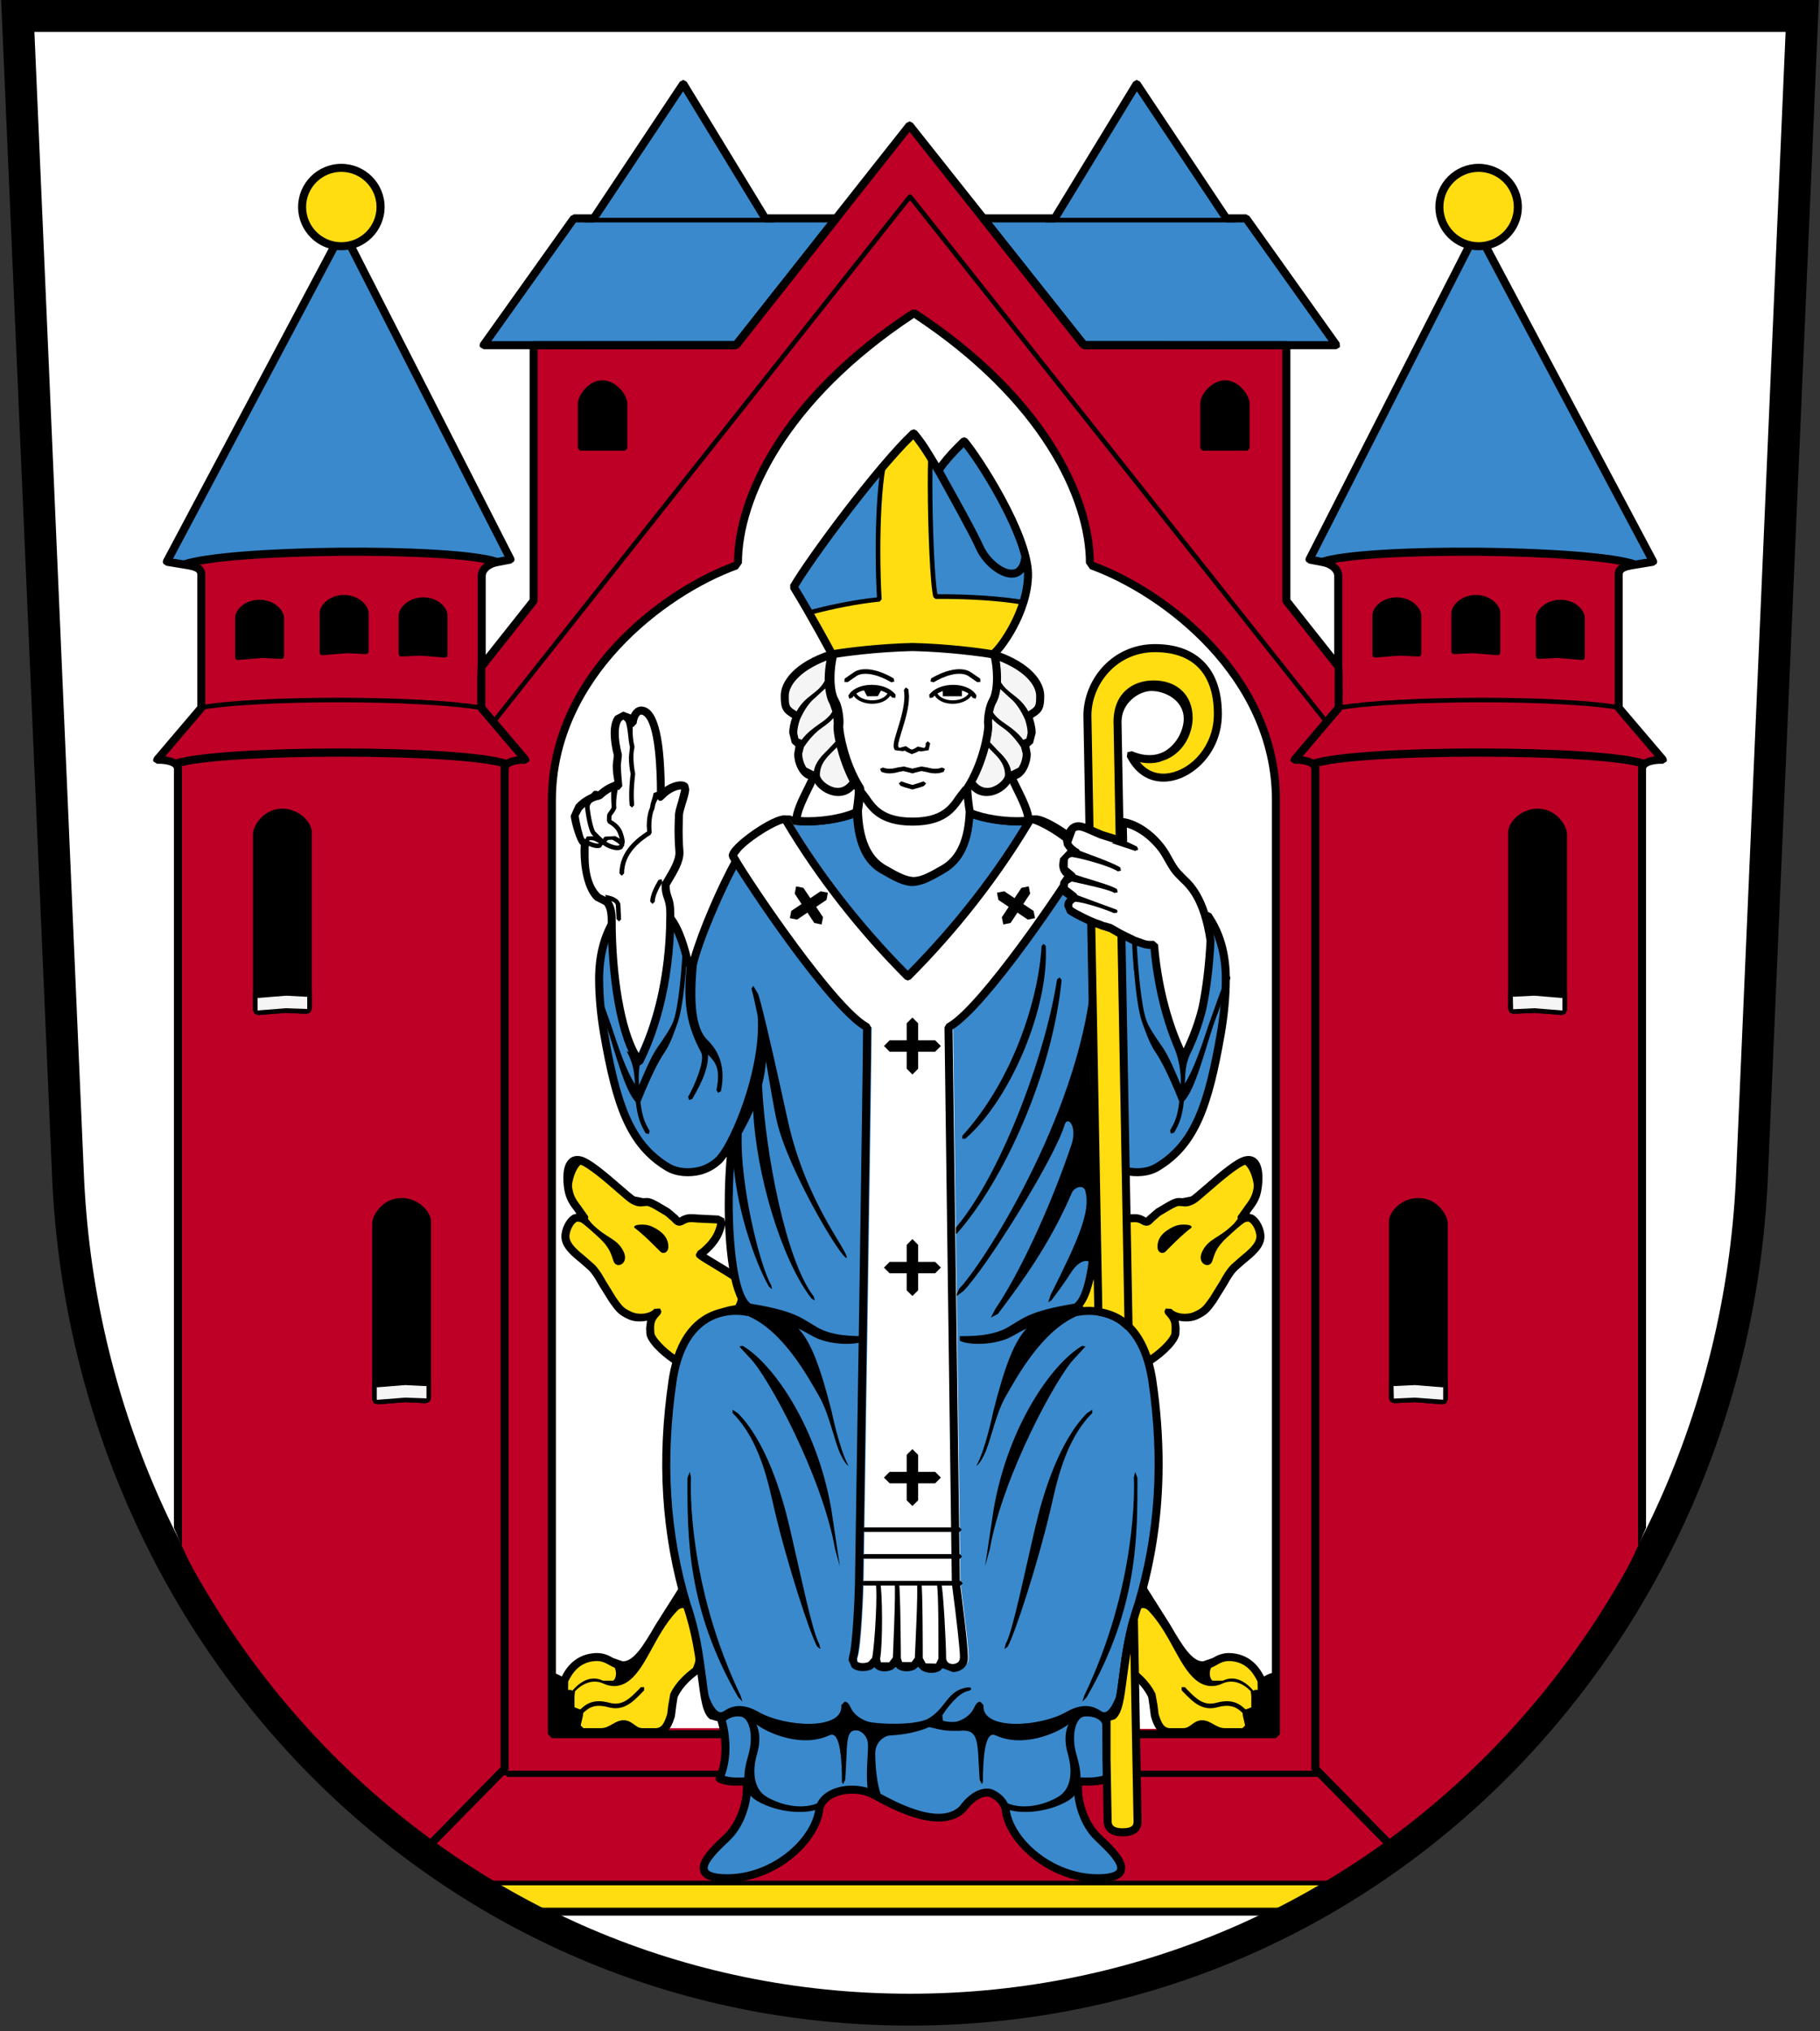 <?xml version="1.0"?>
<svg xmlns="http://www.w3.org/2000/svg" height="558" width="500">
<rect width="100%" height="100%" fill="#333333" stroke="none"/>
<path d="m495.12 4.377-13.76 317.65c-5 126.94-103.8 230.11-231.36 230.11s-226.36-103.17-231.36-230.11l-13.758-317.65z" stroke="#000" stroke-width="8.754" fill="#fff"/>
<g>
<path d="m43.139 208.76h0.597c0.596 0 5.139 0.02 5.139 2.53v210.96c11.459 26.23 28.152 50.74 49.164 71.49 9.211 9.08 19.061 17.26 29.421 24.51h245.05c10.38-7.25 20.22-15.43 29.44-24.51 21.01-20.75 37.69-45.26 49.16-71.49v-210.96c0-2.5 4.53-2.53 5.14-2.53h0.59l-12.14-14.3v-36.63c0-1.84 1.94-2.33 4.54-2.7 2.18-0.29 4.93-0.78 4.93-0.78l-48.37-91.028s-46.09 90.398-46.09 90.398c1.34 0.2 2.45 0.44 3.5 0.69 2.62 0.41 4.44 2.01 4.44 3.84v24.83l-14.27-18.01 0.01 0.01v-70.225l-55.6-0.013-47.93-60.391-47.67 60.391-55.6 0.013v70.225-0.01l-14.25 18.01v-24.83c0-1.83 1.82-3.43 4.44-3.84 1.05-0.25 2.14-0.49 3.48-0.69 0 0-46.088-90.398-46.088-90.398s-48.354 91.028-48.354 91.028 2.759 0.49 4.913 0.78c2.619 0.37 4.579 0.86 4.579 2.7v36.63" fill="#be0027"/>
<path d="m449.29 155.13h0.03c2.17-0.29 4.86-0.78 4.86-0.78s-2.73 0.48-4.89 0.78m-112.4-95.125-24.59-36.957-22.55 36.957h-19.58l27.62 34.837 50.98 0.013h18.37l-24.79-34.85h-5.46zm-291.07 94.345s2.716 0.48 4.889 0.78c11.623-4.24 73.943-4.92 86.013-0.72h0.06c1.05-0.25 2.16-0.5 3.49-0.69 0 0-46.085-90.398-46.085-90.398s-48.367 91.028-48.367 91.028zm360-91.028s-46.11 90.398-46.11 90.398c1.36 0.19 2.46 0.44 3.51 0.69h0.06c12.08-4.2 74.39-3.52 86.01 0.72 2.16-0.3 4.89-0.78 4.89-0.78l-48.36-91.028zm-218.1-40.274-24.6 36.957h-5.46l-24.8 34.85h18.37l50.96-0.013 27.51-34.837h-19.46l-22.52-36.957zm-137.04 132.08h0.025c-2.173-0.3-4.889-0.78-4.889-0.78s2.691 0.49 4.864 0.78z" fill="#3a89cc"/>
</g>
<g>
<path d="m312.27 21.945-0.93 0.524l-22.2 36.428h-18.97l-1 0.621-0.13 0.474 0.25 0.695 27.63 34.824 0.89 0.416 69.33 0.024 0.99-0.609-0.09-1.151-24.8-34.826-0.89-0.468h-4.86l-24.3-36.464-0.92-0.488zm-22.52 39.156l0.95-0.524s19.97-32.757 21.63-35.49c1.76 2.661 23.65 35.513 23.65 35.513l0.91 0.501h4.89c0.61 0.847 21.02 29.54 23.22 32.633-3.34 0-65.62-0.018-66.67-0.018-0.62-0.761-23.37-29.437-25.89-32.615h17.31z"/>
<path d="m186.78 22.433-24.26 36.464h-4.86l-0.9 0.468-24.81 34.826-0.21 0.651 0.13 0.5 0.98 0.609 69.34-0.024 0.87-0.416 27.5-34.837 0.13-1.156-1-0.621h-18.84l-22.2-36.428-0.91-0.524-0.96 0.488zm-23.67 38.668l0.92-0.501s21.87-32.852 23.64-35.513c1.67 2.733 21.63 35.49 21.63 35.49l0.94 0.524h17.18c-2.5 3.178-25.15 31.854-25.75 32.615-1.06 0-63.34 0.018-66.69 0.018 2.21-3.093 22.63-31.786 23.24-32.633h4.89z"/>
<path d="m160.57 59.84-0.64 0.653 0.64 0.608h52.15l0.63-0.608-0.63-0.653"/>
<path d="m339.42 59.84 0.64 0.653-0.64 0.608h-52.15l-0.62-0.608 0.62-0.653"/>
<path d="m429.85 277.55-0.23 0.51-0.54 0.18-7.64-0.59-5.74 0.25-0.53-0.18-0.22-0.52v-48.6c0-2.19 2.99-5.8 7.5-5.8 4.49 0 7.4 4.16 7.4 6.42"/>
<path d="m414.33 228.6v48.6l0.42 0.99 1 0.35 5.74-0.26 7.54 0.58 1.02-0.33 0.45-0.98v-48.33c0-2.49-3.05-7.06-8.04-7.06-4.71 0-8.13 3.85-8.13 6.44m1.26 0c0-1.77 2.67-5.18 6.87-5.18 4.21 0 6.78 4.02 6.78 5.8v48.33l-0.03 0.06-7.71-0.61-5.81 0.28-0.1-48.68z"/>
</g>
<path d="m429.85 277.55-0.23 0.51-0.54 0.18-7.64-0.59-5.74 0.25-0.53-0.18-0.22-0.52v-4.67l0.22 0.5 0.53 0.19 5.74-0.28 7.64 0.62 0.54-0.2 0.23-0.51" fill="#f5f5f5"/>
<g>
<path d="m414.88 272.13-0.55 0.4v4.67l0.42 0.99 1 0.35 5.74-0.26 7.54 0.58 1.02-0.33 0.45-0.98v-4.7l-0.51-0.41-0.75 0.41-0.03 0.06-7.71-0.6-5.81 0.28-0.1-0.06-0.71-0.4zm6.61 1.43 7.54 0.62s0.21-0.06 0.21-0.06v3.43l-0.03 0.06-7.71-0.61-5.81 0.28s-0.05-2.11-0.07-3.47l0.13 0.04 5.74-0.29z"/>
<path d="m397.11 384.51-0.24 0.53-0.53 0.17-7.64-0.61-5.74 0.27-0.54-0.2-0.22-0.48v-48.63c0-2.17 2.99-5.8 7.49-5.8s7.42 4.16 7.42 6.41"/>
<path d="m381.57 335.56v48.63l0.42 0.94 0.99 0.38 5.74-0.27 7.55 0.59 1.03-0.33 0.44-0.99v-48.34c0-2.5-3.06-7.04-8.05-7.04-4.72 0-8.12 3.83-8.12 6.43m1.25 0c0-1.77 2.69-5.17 6.87-5.17 4.24 0 6.79 4.02 6.79 5.78v48.34l-0.04 0.06-7.7-0.59-5.82 0.27-0.1-48.69z"/>
</g>
<path d="m397.11 384.51-0.24 0.53-0.53 0.17-7.64-0.61-5.74 0.27-0.54-0.2-0.22-0.48v-4.72l0.22 0.51 0.54 0.2 5.74-0.27 7.64 0.6 0.53-0.17 0.24-0.54" fill="#f5f5f5"/>
<g>
<path d="m382.11 379.09-0.54 0.38v4.72l0.42 0.94 0.99 0.38 5.74-0.27 7.55 0.59 1.03-0.33 0.44-0.99v-4.7l-0.5-0.41-0.76 0.41-0.04 0.06-7.7-0.58-5.82 0.27-0.1-0.07v-0.02 0.02l-0.71-0.4zm6.61 1.45 7.55 0.61s0.21-0.06 0.21-0.06v3.42l-0.04 0.06-7.7-0.59-5.82 0.27s-0.03-2.1-0.08-3.47c0 0 0.14 0.04 0.14 0.04l5.74-0.28z"/>
<path d="m70.123 277.55 0.25 0.51 0.536 0.18 7.628-0.59 5.736 0.25 0.535-0.18 0.226-0.52v-48.6c0-2.19-2.995-5.8-7.496-5.8-4.486 0-7.415 4.16-7.415 6.42"/>
<path d="m69.496 229.22v48.33l0.439 0.98 1.022 0.34 7.629-0.59 5.662 0.26 0.999-0.36 0.408-0.98v-48.6c0-2.59-3.403-6.44-8.117-6.44-4.986 0-8.042 4.57-8.042 7.06m1.26 0c0-1.77 2.558-5.78 6.782-5.78 4.19 0 6.862 3.39 6.862 5.16v48.6l-5.827-0.2-7.719 0.61 0.012 0.04-0.11-0.1v-48.33z"/>
</g>
<path d="m70.123 277.55 0.25 0.51 0.536 0.18 7.628-0.59 5.736 0.25 0.535-0.18 0.226-0.52v-4.67l-0.226 0.5-0.535 0.19-5.736-0.28-7.628 0.62-0.536-0.2-0.25-0.51" fill="#f5f5f5"/>
<g>
<path d="m84.4 272.53-0.03 0.05-5.797-0.25-7.719 0.58-0.098-0.05-0.711-0.38-0.549 0.38v4.69l0.439 0.98 1.022 0.34 7.629-0.59 5.662 0.26 0.999-0.36 0.408-0.98v-4.67l-0.499-0.43-0.756 0.43zm-5.814 1.03 5.662 0.3l0.152-0.06v3.4l-5.827-0.2-7.719 0.61 0.012 0.04-0.11-0.1v-3.43s0.201 0.06 0.201 0.06l7.629-0.62z"/>
<path d="m102.89 384.51 0.24 0.53 0.55 0.17 7.62-0.61 5.73 0.27 0.52-0.2 0.24-0.48v-48.63c0-2.17-2.99-5.8-7.48-5.8-4.52 0-7.42 4.16-7.42 6.41"/>
<path d="m102.25 336.17v48.34l0.43 0.98 1.03 0.34 7.64-0.59 5.65 0.27 1-0.38 0.41-0.94v-48.63c0-2.6-3.4-6.43-8.1-6.43-5 0-8.06 4.54-8.06 7.04m1.26 0c0-1.76 2.57-5.78 6.8-5.78 4.17 0 6.85 3.4 6.85 5.17v48.63l-5.83-0.21-7.72 0.61 0.02 0.01-0.12-0.09v-48.34z"/>
</g>
<path d="m102.89 384.51 0.24 0.53 0.55 0.17 7.62-0.61 5.73 0.27 0.52-0.2 0.24-0.48v-4.72l-0.24 0.51-0.52 0.2-5.73-0.27-7.62 0.6-0.55-0.17-0.24-0.54" fill="#f5f5f5"/>
<g>
<path d="m117.17 379.47-0.03 0.07-5.81-0.25-7.72 0.6-0.1-0.07v-0.01 0.01l-0.71-0.4-0.55 0.39v4.7l0.43 0.98 1.03 0.34 7.64-0.59 5.65 0.27 1-0.38 0.41-0.94v-4.72l-0.48-0.42-0.76 0.42zm-5.82 1.07 5.65 0.28l0.16-0.05v3.42l-5.83-0.21-7.72 0.61 0.02 0.01-0.12-0.09v-3.42l0.2 0.06 7.64-0.61z"/>
<path d="m457.7 208.05-11.91-13.99v-36.23c0-0.69 0.57-1.15 3.63-1.59 0 0 4.94-0.82 4.94-0.82l0.81-0.59 0.11-0.48-0.12-0.53-48.36-91.021-1-0.591-0.97 0.609-46.08 90.413-0.12 0.45 0.14 0.54 0.81 0.6s3.38 0.65 3.38 0.65c2.12 0.34 3.58 1.49 3.58 2.78v21.65c-2.92-3.7-11.65-14.69-12.04-15.22v-69.838l-1.11-1.096-55.07-0.012-47.58-59.977-0.86-0.414-0.87 0.427-47.34 59.964-55.08 0.012-1.09 1.096v69.838c-0.4 0.53-9.12 11.52-12.05 15.22v-21.65c0-1.29 1.47-2.44 3.51-2.76 0 0 3.47-0.67 3.47-0.67l0.81-0.6 0.13-0.54-0.12-0.45-46.079-90.413-0.974-0.609-0.986 0.591-48.367 91.021-0.122 0.53 0.11 0.48 0.809 0.59s4.95 0.82 4.95 0.82c3.033 0.44 3.616 0.9 3.616 1.59v36.23l-11.89 13.99-0.262 0.71 0.097 0.46 0.999 0.62h0.597c1.62 0 4.031 0.4 4.031 1.45v208.49c0.706 1.65 1.467 3.32 2.216 4.96v-213.45c0-1.93-1.735-3.13-4.591-3.48 2.21-2.59 10.74-12.62 10.74-12.62s0.262-0.73 0.262-0.73v-36.63c0-2.99-3.318-3.47-5.498-3.8 0 0-1.949-0.31-3.379-0.54 1.358-2.59 44.75-84.262 46.631-87.787 1.82 3.573 43.2 84.737 44.47 87.207l-2.09 0.41c-3.09 0.49-5.29 2.54-5.29 4.93v24.83l0.7 1.08 1.19-0.31 14.32-18.1 0.23-0.68v-69.119c2.13 0 54.5-0.024 54.5-0.024l0.87-0.416s45.14-57.182 46.82-59.276c1.67 2.094 47.04 59.276 47.04 59.276l0.87 0.416s52.39 0.024 54.5 0.024v69.119l0.23 0.68 14.33 18.1 1.19 0.31 0.72-1.08v-24.83c0-2.39-2.22-4.44-5.37-4.94 0 0-2.03-0.4-2.03-0.4 1.28-2.47 42.66-83.634 44.47-87.207 1.88 3.525 45.27 85.197 46.66 87.787-1.45 0.23-3.4 0.54-3.4 0.54-2.19 0.33-5.51 0.81-5.51 3.8v36.63l0.25 0.73s8.56 10.03 10.77 12.62c-2.87 0.35-4.59 1.55-4.59 3.48v213.45c0.74-1.64 1.51-3.31 2.2-4.96v-208.49c0-1.05 2.42-1.45 4.04-1.45h0.6l1-0.62 0.09-0.46"/>
<path d="m362.92 153.33-0.68 1.43l1.41 0.67c11.54-4 73.7-3.48 85.27 0.72l1.41-0.65-0.66-1.4c-12.17-4.44-74.59-4.98-86.75-0.77"/>
<path d="m136.82 153.33 0.68 1.43s-1.39 0.67-1.39 0.67c-11.56-4-73.719-3.48-85.282 0.72 0 0-1.417-0.65-1.417-0.65l0.644-1.4c12.184-4.44 74.625-4.98 86.765-0.77"/>
<path d="m249.5 53.606-114.43 144.4 0.11 0.87l0.87-0.11 113.95-143.76c0.99 1.25 113.95 143.76 113.95 143.76l0.87 0.11 0.11-0.87-114.43-144.4-0.5-0.241"/>
<path d="m367.68 193.83-0.51 0.74l0.71 0.51c17.14-2.82 60.93-2.84 76.84-0.05l0.72-0.53s-0.51-0.73-0.51-0.73c-15.98-2.79-60.04-2.74-77.25 0.06"/>
<path d="m77.418 169.75c0-1.77-2.461-4.34-6.125-4.34-3.666 0-6.071 2.51-6.071 4.34v10.97s4.834-0.58 6.971-0.58c2.143 0 5.225 0.26 5.225 0.26v-10.65"/>
<path d="m64.583 169.75v10.97l0.224 0.43 0.488 0.18 6.898-0.56 5.157 0.27 0.475-0.19 0.213-0.45v-10.65c0-2.02-2.631-4.97-6.758-4.97-4.139 0-6.697 2.89-6.697 4.97m1.272 0c0-1.52 2.118-3.71 5.425-3.71 3.403 0 5.498 2.41 5.498 3.71v9.98l-4.585-0.21s-5.199 0.41-6.338 0.51v-10.28z"/>
<path d="m100.63 168.43c0-1.77-2.451-4.33-6.122-4.33-3.677 0-6.07 2.5-6.07 4.33v10.95s4.839-0.55 6.97-0.55c2.144 0 5.222 0.25 5.222 0.25v-10.65"/>
<path d="m87.817 168.43v10.95l0.207 0.46 0.486 0.18 6.898-0.56 5.172 0.26 0.48-0.18 0.21-0.46v-10.65c0-2.02-2.646-4.97-6.762-4.97-4.152 0-6.691 2.9-6.691 4.97m1.259 0c0-1.51 2.119-3.71 5.432-3.71 3.409 0 5.491 2.42 5.491 3.71v10l-4.591-0.22s-5.187 0.41-6.332 0.51v-10.29z"/>
<path d="m110.16 169.1c0-1.76 2.45-4.36 6.12-4.36 3.68 0 6.06 2.52 6.06 4.36v10.94s-4.82-0.56-6.97-0.56c-2.14 0-5.21 0.25-5.21 0.25v-10.63"/>
<path d="m109.52 169.1v10.63l0.2 0.47 0.48 0.18 5.17-0.25 6.88 0.53 0.5-0.15 0.2-0.47v-10.94c0-2.09-2.53-4.98-6.68-4.98-4.12 0-6.75 2.96-6.75 4.98m1.26 0c0-1.3 2.08-3.73 5.49-3.73 3.32 0 5.43 2.22 5.43 3.73v10.27c-1.13-0.1-6.33-0.5-6.33-0.5l-4.59 0.2v-9.97z"/>
<path d="m422.58 169.75c0-1.77 2.45-4.34 6.13-4.34s6.06 2.51 6.06 4.34v10.97s-4.83-0.58-6.97-0.58c-2.15 0-5.22 0.26-5.22 0.26v-10.65"/>
<path d="m421.95 169.75v10.65l0.21 0.45 0.48 0.19 5.16-0.27 6.88 0.56 0.5-0.18 0.21-0.43v-10.97c0-2.08-2.55-4.97-6.69-4.97-4.12 0-6.75 2.95-6.75 4.97m1.26 0c0-1.3 2.1-3.71 5.49-3.71 3.32 0 5.45 2.19 5.45 3.71v10.28c-1.15-0.1-6.35-0.51-6.35-0.51l-4.59 0.21v-9.98z"/>
<path d="m399.37 168.43c0-1.77 2.44-4.33 6.12-4.33 3.67 0 6.06 2.5 6.06 4.33v10.95s-4.83-0.55-6.96-0.55c-2.15 0-5.22 0.25-5.22 0.25v-10.65"/>
<path d="m398.73 168.43v10.65l0.2 0.46 0.49 0.18 5.16-0.26 6.9 0.56 0.48-0.18 0.21-0.46v-10.95c0-2.07-2.54-4.97-6.7-4.97-4.11 0-6.74 2.96-6.74 4.97m1.26 0c0-1.29 2.08-3.71 5.48-3.71 3.34 0 5.44 2.2 5.44 3.71v10.29c-1.13-0.1-6.33-0.51-6.33-0.51l-4.59 0.22v-10z"/>
<path d="m389.83 169.1c0-1.76-2.46-4.36-6.12-4.36-3.68 0-6.07 2.52-6.07 4.36v10.94s4.83-0.56 6.96-0.56c2.16 0 5.23 0.25 5.23 0.25v-10.63"/>
<path d="m377.02 169.1v10.94l0.22 0.47 0.48 0.15 6.9-0.53 5.16 0.25 0.47-0.18 0.22-0.47v-10.63c0-2.02-2.63-4.98-6.76-4.98-4.14 0-6.69 2.89-6.69 4.98m1.26 0c0-1.51 2.11-3.73 5.43-3.73 3.41 0 5.5 2.43 5.5 3.73v9.97l-4.59-0.2s-5.2 0.4-6.34 0.5v-10.27z"/>
<path d="m55.073 193.77-0.511 0.73l0.718 0.53c15.914-2.79 59.69-2.77 76.82 0.04l0.74-0.51s-0.52-0.73-0.52-0.73c-17.23-2.81-61.253-2.85-77.247-0.06"/>
<path d="m360.62 208.73-0.72 1.4l1.39 0.71c12.27-3.95 77.81-3.94 89.93 0.03l1.38-0.72-0.7-1.39c-12.72-4.15-78.41-4.18-91.28-0.03"/>
<path d="m139.11 208.73 0.71 1.4l-1.4 0.71c-12.25-3.95-77.789-3.94-89.898 0.03l-1.383-0.72 0.701-1.39c12.706-4.15 78.41-4.18 91.27-0.03"/>
<path d="m145.21 208.05-11.88-13.99-0.01-10.92-0.62-1.01s-1.14 0.07-1.14 0.07c-0.39 0.29-0.46 0.35-0.46 7.26v5l0.27 0.73s8.54 10.03 10.75 12.62c-2.87 0.35-4.59 1.55-4.59 3.48v274.21c-0.32 0.32-11.92 12.13-22.05 22.46l1.74 1.37 22.2-22.6 0.31-0.78v-274.66c0-1.05 2.41-1.45 4.03-1.45h0.6l1-0.62 0.11-0.46"/>
<path d="m354.78 208.05 11.89-13.99v-10.92l0.62-1.01s1.14 0.07 1.14 0.07c0.39 0.29 0.45 0.35 0.45 7.26 0 1.37-0.01 3.02-0.01 5l-0.25 0.73s-8.54 10.03-10.75 12.62c2.87 0.35 4.59 1.55 4.59 3.48v274.21c0.32 0.32 11.92 12.13 22.05 22.46l-1.74 1.37-22.2-22.6-0.32-0.78v-274.66c0-1.05-2.4-1.45-4.04-1.45h-0.59l-1-0.62-0.12-0.46"/>
</g>
<g>
<path d="m93.777 46.75c-5.601 0-10.137 4.536-10.137 10.125 0 5.583 4.536 10.137 10.137 10.137 5.595 0 10.153-4.554 10.153-10.137 0-5.589-4.558-10.125-10.153-10.125" fill="#fd1"/>
<path d="m406.21 46.75c-5.59 0-10.15 4.536-10.15 10.125 0 5.583 4.56 10.137 10.15 10.137s10.14-4.554 10.14-10.137c0-5.589-4.55-10.125-10.14-10.125" fill="#fd1"/>
<path d="m394.33 56.875c0 6.545 5.32 11.873 11.88 11.873 6.55 0 11.89-5.328 11.89-11.873 0-6.539-5.34-11.861-11.89-11.861-6.56 0-11.88 5.322-11.88 11.861m2.21 0c0-5.327 4.34-9.656 9.67-9.656 5.34 0 9.67 4.329 9.67 9.656 0 5.322-4.33 9.675-9.67 9.675-5.33 0-9.67-4.353-9.67-9.675z"/>
<path d="m81.893 56.875c0 6.545 5.32 11.873 11.872 11.873 6.555 0 11.895-5.328 11.895-11.873 0-6.539-5.34-11.861-11.895-11.861-6.552 0-11.872 5.322-11.872 11.861m2.203 0c0-5.327 4.342-9.656 9.669-9.656 5.332 0 9.675 4.329 9.675 9.656 0 5.322-4.343 9.675-9.675 9.675-5.327 0-9.669-4.353-9.669-9.675z"/>
<path d="m151.97 208.22c8.55-26.72 25.04-38.55 42.7-50.03 10.03-5.19 7.67-1.4 8.65-8.81 9.36-41.91 37.21-55.189 47.47-63.214l9.06 6.486c19.99 12.428 35.96 38.008 38.13 54.358 1.74 14.43 8.75 5.99 31.31 27.19 6.08 9.72 19.25 15.56 20.34 35.5v265.4l-98.68-0.29h-98.98v-266.59z" fill="#fff"/>
</g>
<g>
<path d="m171.7 110.86c0-2.06-2.88-5.76-6.27-5.76-3.38 0-6.08 3.92-6.08 5.76v12.32h12.35v-12.32"/>
<path d="m158.75 110.86v12.32l0.62 0.64h12.33l0.64-0.64v-12.32c0-2.47-3.16-6.38-6.91-6.38-3.79 0-6.68 4.24-6.68 6.38m1.26 0c0-1.48 2.34-5.14 5.42-5.14 3.03 0 5.65 3.44 5.65 5.14v11.7h-11.07v-11.7z"/>
<path d="m330.34 110.86c0-2.06 2.88-5.76 6.28-5.76 3.39 0 6.07 3.92 6.07 5.76v12.32h-12.35v-12.32"/>
<path d="m329.72 110.86v12.32l0.62 0.64h12.35l0.62-0.64v-12.32c0-2.14-2.89-6.38-6.69-6.38-3.74 0-6.9 3.91-6.9 6.38m1.26 0c0-1.7 2.61-5.14 5.64-5.14 3.07 0 5.42 3.66 5.42 5.14v11.7h-11.06v-11.7z"/>
<path d="m250.47 85.08c-35.8 23.46-48.67 51.12-48.83 69.32-20.65 7.6-51.12 31.16-51.12 65.42v256.63l1.1 1.1h198.91l1.1-1.1v-256.63c0-34.25-30.46-57.82-51.12-65.42-0.15-18.2-13.02-45.86-48.82-69.32h-1.22zm-97.75 134.74c0-33.28 29.88-56.18 49.96-63.45l1.15-1.65c0-17.5 12.47-44.35 47.25-67.368 34.78 23.018 47.25 49.868 47.25 67.368l1.13 1.65c20.09 7.27 49.97 30.17 49.97 63.45v255.52h-196.71v-255.52z"/>
<path d="m138.4 486.49-0.64 0.62 0.64 0.64h222.72l0.64-0.64-0.64-0.62"/>
</g>
<path d="m136.34 525.22-10.91-7.87h248.67l-10.91 7.87" fill="#fd1"/>
<g>
<path d="m125.43 516.71-0.64 0.63 0.64 0.64h248.67l0.64-0.64-0.64-0.63"/>
<path d="m136.34 524.12-1.1 1.1 1.1 1.09h226.85l1.11-1.09-1.11-1.1"/>
<path d="m139.43 486.92-0.64 0.62 0.64 0.64h222.72l0.63-0.64-0.63-0.62"/>
<path d="m349.62 459.63c-4.03 0.36-23.54 17.54-23.54 17.54h23.54"/>
</g>
<path d="m203.77 352.15c-1.76-1.74-11.84-7.19-11.49-7.52 1.44-0.89 3.98-3.37 4.97-5.63 0.52-1.21 1.62-3.93 0.17-3.93-6.91 0-7.68-1.06-10.01 0.32-1.65 0.94-1.62-0.95-4-2.31-2.4-1.4-4.47-2.84-5.69-2.84s-2.02 0.52-3.86-0.55c-1.87-1.07-10.93-10.05-14.47-10.89-4.03-0.95-3.82 5.23-3.17 8.36 0.62 3.15 2.29 4.31 4.45 7.65-3.04-1.89-5.36 2.46-5.36 4.89 0 3.49 4.92 6.12 7.23 8.54 2.32 2.44 2.81 4.7 5.69 8.74 1.83 2.6 2.29 3.3 4.88 4.47 2.47 1.13 5.96 0.64 7.49-1.11-1.66 1.82-2.21 2.58-1.94 6.02 0.13 1.64 3.22 4.9 6.62 7.13l1.98 1.32s0.03-0.1 0.03-0.1c1.16-4.92 3.61-8.27 4.82-9.7 4.75-5.63 11.96-5.95 15.74-5.15-2.02-0.85-3.24-4.38-4.08-7.71m119.14 14.21c0.28-3.44-0.29-4.2-1.93-6.02 1.53 1.75 5.01 2.24 7.49 1.11 2.58-1.17 3.04-1.87 4.89-4.47 2.88-4.04 3.35-6.3 5.69-8.74 2.27-2.42 7.23-5.05 7.23-8.54 0-2.43-2.32-6.78-5.36-4.89 2.16-3.34 3.81-4.5 4.45-7.65 0.63-3.13 0.84-9.31-3.17-8.36-3.54 0.84-12.6 9.82-14.48 10.89-1.84 1.07-2.63 0.55-3.86 0.55-1.24 0-3.29 1.44-5.68 2.84-2.38 1.36-2.37 3.25-4.01 2.31-2.32-1.38-3.11-0.32-10-0.32-1.46 0-0.35 2.72 0.16 3.93 0.99 2.26 3.54 4.74 4.97 5.63 0.34 0.33-9.72 5.78-11.48 7.52-0.84 3.33-2.07 6.86-4.09 7.71l10.71 21.53s11.86-7.9 11.86-7.9c3.39-2.23 6.48-5.49 6.61-7.13zm23.58 95.15c-1.12-2.25-3.18-5.74-8.06-6.21-4.06-0.4-5.01 2.26-7.95 2.26-3.54 0-6.17-4.07-9.9-10.52-3.49-6.04-6.56-10.27-8.77-13.75-1.88 11.18-3.22 17.66-3.92 21.31l-0.38 2.47c3.82 2.34 7.15 5.07 8.93 8.73 0.79 1.68 0.16 3.43 0.79 5.43 0.73 2.41 1.61 4.67 4.31 4.67h3.36c2.85 0 3.32-2.17 5.34-2.17 2.11 0 3.32 2.17 6.38 2.17h4.68c1.83 0 3.02-3.23 0.92-5.33 2.8 1.02 3.94-3.65 2.33-5.27 2.52 0.96 2.65-2.34 1.94-3.79z" fill="#fd1"/>
<g>
<path d="m174.32 337.34c2.5 1.83 5.94 5.38 7.09 6.53 0.8 0.79 2.2 0.3 2.2-1.35 0-1.67-0.76-3.44-3.32-4.92-1.28-0.73-2.22-1.15-3.87-1.15-2.83 0-2.1 0.89-2.1 0.89"/>
<path d="m160.85 334.03l1.73 2.15c4.16 4.17 6.79 3.94 8.65 7.51 1.79 3.48-1.84 5.06-2.65 2.88-0.66-1.71-0.77-3.53-4.05-6.56-5.26-4.87-6.13-5.31-7.46-4.25 1.81-2.01 3.78-1.73 3.78-1.73"/>
<path d="m201.91 350.76c1.05 1.81 2.06 7.93-1.66 9.25 2.74-0.67 5.27-0.7 7.61-0.16-1.52-0.47-2.7-3.38-2.96-4.07-0.44-1.17-1.13-3.64-1.13-3.64"/>
<path d="m157.04 329.56c-0.54-4.4 1.31-10.44 3.98-10.06l-0.07-0.04-1.56-0.67c-4.03-0.95-3.82 5.22-3.17 8.37l0.79 2.33"/>
<path d="m327.27 337.34c-2.49 1.83-5.94 5.38-7.08 6.53-0.81 0.79-2.2 0.3-2.2-1.35 0-1.67 0.75-3.44 3.31-4.92 1.28-0.73 2.23-1.15 3.87-1.15 2.84 0 2.1 0.89 2.1 0.89"/>
<path d="m340.73 334.03l-1.72 2.15c-4.16 4.17-6.8 3.94-8.65 7.51-1.8 3.48 1.82 5.06 2.65 2.88 0.65-1.71 0.76-3.53 4.04-6.56 5.27-4.87 6.12-5.31 7.46-4.25-1.8-2.01-3.78-1.73-3.78-1.73"/>
<path d="m344.55 329.56c0.54-4.4-1.33-10.44-3.98-10.06l0.07-0.04 1.56-0.67c4.01-0.95 3.82 5.22 3.17 8.37l-0.8 2.33"/>
<path d="m324.63 463.53v0.88s0.7 0.72 0.7 0.72c2.44 2.48 4.96 5.07 9.16 3.91 3.89-1.02 5.48 0.16 7.28 1.97h0.91v-0.87c-1.98-1.99-3.99-3.52-8.51-2.32-3.51 0.96-5.56-1.14-7.95-3.55 0 0-0.69-0.74-0.69-0.74"/>
<path d="m309.43 446.62c1.09-5.81 2.15-11.93 2.38-13.34 2.68 4.06 5.75 8.62 7.32 11.25 2.5 4.13 3.47 6.22 6.24 9.9 2.33 2.71 4.6 4.44 8.65 1.87-2.6 2.57-1.54 5.2-0.86 5.46h2.77c3.74-1.79 6.92 0.78 8.86 3.32l-0.04 0.45s-0.44-0.06-0.44-0.06c-1.81-2.35-5.12-4.52-8.52-2.91-0.9 0.42-3.44 1.41-6.24-0.28-5.38-3.28-7.62-12.93-13.85-19.56-0.08-0.12-3-3.74-5.21 4.27-0.44 1.8-1.59 8.7 2.19 13.91-2.25-2.05-3.51-2.77-5.17-3.84 0.45-2.83 1.14-6.07 1.92-10.44"/>
<path d="m151.97 459.63c4.03 0.36 23.55 17.54 23.55 17.54h-23.55"/>
</g>
<path d="m157.03 465.3c-1.62 1.62-0.46 6.29 2.33 5.27-2.09 2.09-0.9 5.33 0.92 5.33h4.69c3.06 0 4.27-2.18 6.36-2.18 2.04 0 2.53 2.18 5.36 2.18h3.36c2.69 0 3.56-2.27 4.3-4.68 0.64-2 0-3.74 0.8-5.42 1.77-3.68 5.1-6.39 8.93-8.74l-0.38-2.47c-0.69-3.66-2.06-10.14-3.92-21.31-2.21 3.49-5.26 7.71-8.78 13.76-3.73 6.44-6.36 10.51-9.9 10.51-2.93 0-3.88-2.65-7.94-2.25-4.88 0.47-6.94 3.96-8.06 6.21-0.71 1.45-0.56 4.74 1.93 3.79" fill="#fd1"/>
<g>
<path d="m176.96 463.53v0.88s-0.7 0.72-0.7 0.72c-2.43 2.48-4.95 5.07-9.15 3.91-3.89-1.02-5.49 0.16-7.3 1.97h-0.88v-0.87c1.97-1.99 3.98-3.52 8.5-2.32 3.5 0.96 5.55-1.14 7.94-3.55 0 0 0.7-0.74 0.7-0.74"/>
<path d="m192.14 446.62c-1.07-5.81-2.14-11.93-2.36-13.34-2.68 4.06-5.75 8.62-7.32 11.25-2.49 4.13-3.48 6.22-6.25 9.9-2.33 2.71-4.6 4.44-8.64 1.87 2.6 2.57 1.54 5.2 0.85 5.46h-2.75c-3.75-1.79-6.93 0.78-8.89 3.32l0.05 0.45s0.45-0.06 0.45-0.06c1.81-2.35 5.13-4.52 8.53-2.91 0.89 0.42 3.43 1.41 6.24-0.28 5.37-3.28 7.6-12.93 13.84-19.56 0.07-0.12 2.99-3.74 5.21 4.27 0.42 1.8 1.59 8.7-2.19 13.91 2.26-2.05 3.5-2.77 5.17-3.84-0.45-2.83-1.14-6.07-1.94-10.44"/>
<path d="m311.6 432.22-0.86 0.89-3.55 19.32-0.38 1.96-0.4 2.55l0.53 1.06c4.42 2.71 7.05 5.28 8.5 8.27l0.35 2.33 0.39 2.95c0.62 2.07 1.68 5.46 5.37 5.46h3.35c1.92 0 3.01-0.83 3.82-1.45l1.53-0.72 2.01 0.78c1.06 0.6 2.38 1.39 4.36 1.39h4.69c1.19 0 2.26-0.8 2.78-2.09l0.35-1.71-0.33-1.69 1.51-1.26 0.78-2.83-0.16-1.07 0.9-0.57 0.81-2.48-0.48-2.29c-0.84-1.7-3.1-6.25-8.92-6.82-2.63-0.25-4.2 0.63-5.45 1.35l-2.62 0.9c-2.96 0-5.58-4.14-8.94-9.97l-6.55-10.37-2.26-3.41-1.13-0.48zm-2.63 22.57l0.38-1.91s2.32-12.67 3.05-16.68l0.75 1.12 6.48 10.26c3.87 6.7 6.71 11.07 10.85 11.07 1.6 0 2.72-0.63 3.7-1.17 1.13-0.65 2.22-1.27 4.14-1.09 4.11 0.38 5.99 3.21 7.17 5.61l0.03 2.3-0.57-0.04-1.33 0.43 0.15 1.4-0.01 2.99-1.16 0.45-1.31 0.45 0.15 1.37 0.62 2.73-0.75 0.72h-4.69c-1.38 0-2.3-0.55-3.25-1.08-0.92-0.53-1.87-1.09-3.12-1.09-1.3 0-2.13 0.62-2.85 1.16-0.71 0.54-1.32 1.01-2.5 1.01h-3.35c-1.76 0-2.44-1.26-3.26-3.9l-0.28-2.36-0.58-3.21c-1.57-3.24-4.31-5.99-8.72-8.78l0.26-1.76z"/>
<path d="m341.95 317.73c-2.44 0.56-6.51 3.99-11.18 8.04-1.57 1.36-3.06 2.66-3.6 2.96l-2.3 0.46-1-0.06c-1.29 0-2.81 0.92-4.74 2.09l-1.5 0.88-2.25 1.93-0.52 0.52c-1.87-1.15-3.02-1.04-5.12-0.86l-5.57 0.27-1.5 0.76-0.32 1.22c0 0.85 0.32 1.97 0.97 3.5 0.86 1.98 2.68 3.96 4.18 5.21l-3.21 1.96c-3.63 2.19-6.29 3.81-7.24 4.76 0 0-0.29 0.51-0.29 0.51-0.4 1.53-1.59 6.19-3.45 6.96l-0.61 0.62-0.08 0.39 0.13 0.49 10.72 21.53 1.44 0.52c0.35-0.16 2.28-1.42 10.8-7.14 0 0 1.22-0.84 1.22-0.84 3.3-2.18 6.9-5.72 7.08-7.98l0.07-1.57-0.26-2.02c1.71 0.34 3.54 0.32 5.13-0.38 2.77-1.28 3.42-2.19 5.18-4.64l2.99-4.83c0.86-1.54 1.54-2.74 2.74-4l2.3-2.02c2.45-2 5.22-4.25 5.22-7.27 0-2.02-1.23-4.89-3.23-5.99l-0.91-0.25s0.43-0.62 0.43-0.62c1.29-1.71 2.29-3.07 2.79-5.46 0.05-0.32 0.37-1.94 0.37-3.74 0-1.87-0.32-3.94-1.54-5.12-0.6-0.6-1.67-1.19-3.34-0.79m-13.67 12.9c0.68-0.38 1.88-1.4 3.93-3.2 3.04-2.64 8.15-7.07 10.26-7.56l1.29 0.22c1.05 1.01 1.06 4.27 0.53 6.85-0.38 1.91-1.18 2.95-2.38 4.57 0 0-1.92 2.71-1.92 2.71l0.12 1.37 1.39 0.16 1.58-0.12c1.17 0.65 2.09 2.72 2.09 4.07 0 1.97-2.35 3.88-4.41 5.56l-2.51 2.22c-1.39 1.45-2.15 2.83-3.05 4.44l-2.73 4.41c-1.84 2.61-2.2 3.11-4.44 4.12-2.08 0.93-5.02 0.53-6.21-0.84l-0.02-0.01-1.55-0.09-0.36 0.81 0.26 0.74 0.04 0.04-0.02-0.03c1.46 1.61 1.89 2.09 1.65 5.17-0.07 0.99-2.51 3.95-6.12 6.34l-1.23 0.81c-2.01 1.37-7.38 5-9.57 6.41-0.93-1.89-9.09-18.26-9.79-19.64 1.8-1.47 2.91-4.41 3.69-7.37 1.01-0.9 4.22-2.83 6.63-4.29 4.66-2.81 4.9-2.99 5-3.71v-0.14s-0.54-0.96-0.54-0.96c-1.3-0.81-3.67-3.1-4.54-5.13-0.63-1.46-0.75-2.1-0.77-2.42l5.36-0.24c2.01-0.19 2.56-0.23 3.68 0.43 1.77 1.05 2.75-0.08 3.42-0.83l1.71-1.5 1.53-0.91c1.37-0.82 2.94-1.76 3.59-1.76l0.73 0.04c0.88 0.13 1.98 0.25 3.68-0.74z"/>
<path d="m156.31 318.52c-1.23 1.16-1.55 3.25-1.55 5.12 0 1.8 0.3 3.42 0.38 3.74 0.49 2.39 1.5 3.75 2.79 5.45 0 0 0.44 0.63 0.44 0.63l-0.92 0.25c-1.99 1.1-3.22 3.97-3.22 5.99 0 3.02 2.77 5.27 5.21 7.26l2.3 2.02c1.19 1.27 1.86 2.47 2.73 4.01l2.86 4.6c1.89 2.68 2.54 3.59 5.33 4.87 1.55 0.7 3.41 0.72 5.1 0.38l-0.25 2.02 0.06 1.57c0.19 2.25 3.8 5.79 7.1 7.98l0.63 0.44 1.5 0.96 0.95 0.01s0.61-0.86 0.61-0.86c1.09-4.6 3.35-7.77 4.59-9.25 5.48-6.49 13.76-4.99 14.68-4.78l1.29-0.77 0.05-0.31-0.69-1.01c-1.86-0.79-3.05-5.43-3.45-6.96 0 0-0.29-0.51-0.29-0.51-0.95-0.95-3.59-2.57-7.23-4.76l-3.22-1.96c1.49-1.25 3.32-3.24 4.18-5.23 0.66-1.52 0.99-2.63 0.99-3.48l-0.33-1.22-1.51-0.76-5.56-0.27c-2.1-0.18-3.27-0.29-5 0.73l-0.23 0.13-0.41-0.52-2.27-1.93s-1.49-0.88-1.49-0.88c-1.95-1.17-3.47-2.09-4.74-2.09l-1 0.06s-2.31-0.46-2.31-0.46c-0.52-0.3-2.02-1.6-3.59-2.96-4.67-4.05-8.74-7.48-11.17-8.05-1.68-0.39-2.75 0.2-3.34 0.8m5.17 17.07 0.12-1.37s-1.91-2.71-1.91-2.71c-1.21-1.62-2.01-2.67-2.38-4.57-0.53-2.58-0.52-5.84 0.53-6.85l1.3-0.22c2.09 0.49 7.2 4.9 10.24 7.56 2.05 1.8 3.25 2.82 3.93 3.2 1.7 0.99 2.79 0.87 3.67 0.74l0.74-0.05c0.66 0 2.22 0.95 3.59 1.77l1.53 0.91 1.72 1.5c0.67 0.75 1.64 1.87 3.41 0.83 1.13-0.66 1.68-0.62 3.69-0.44l5.35 0.25c-0.02 0.32-0.14 0.96-0.77 2.42-0.87 2.03-3.23 4.32-4.53 5.13 0 0-0.54 0.96-0.54 0.96v0.14c0.1 0.72 0.33 0.9 4.99 3.7 2.42 1.47 5.62 3.4 6.65 4.3 0.53 2.06 1.24 4.1 2.22 5.67-4.48-0.12-9.91 1.26-13.76 5.84-1.24 1.47-3.34 4.51-4.62 8.79l-0.75-0.51c-3.63-2.4-6.05-5.35-6.13-6.34l-0.07-1.38c0-1.89 0.52-2.47 1.73-3.79 0 0-0.03 0.01-0.03 0.01l0.05-0.02 0.26-0.74-0.37-0.81-1.55 0.08-0.02 0.01c-1.19 1.38-4.14 1.78-6.21 0.85-2.23-1.01-2.59-1.51-4.3-3.91l-2.86-4.62c-0.9-1.61-1.67-2.99-3.06-4.45l-2.51-2.21c-2.06-1.68-4.39-3.59-4.39-5.56 0-1.35 0.89-3.42 2.07-4.07l1.58 0.12 1.39-0.16z"/>
<path d="m188.84 432.69-2.23 3.42l-6.56 10.36c-3.38 5.84-5.99 9.97-8.95 9.97 0 0-2.61-0.9-2.61-0.9-1.26-0.71-2.82-1.6-5.45-1.34-5.82 0.57-8.08 5.12-8.92 6.81l-0.49 2.3 0.81 2.48 0.91 0.57-0.16 1.07 0.78 2.83 1.53 1.25-0.36 1.68 0.36 1.73c0.52 1.28 1.59 2.09 2.78 2.09h4.69c1.97 0 3.29-0.79 4.35-1.4 0 0 2.01-0.77 2.01-0.77l1.53 0.71c0.82 0.61 1.9 1.46 3.81 1.46h3.37c3.68 0 4.75-3.4 5.37-5.45l0.38-2.97 0.36-2.32c1.43-2.99 4.06-5.56 8.5-8.29l0.53-1.06-0.41-2.52-0.37-1.98-3.54-19.31-0.87-0.9-1.15 0.48zm-17.74 25.96c4.15 0 6.99-4.37 10.86-11.07l6.48-10.27 0.75-1.11c0.73 4.01 3.05 16.67 3.05 16.67l0.38 1.93 0.27 1.73c-4.42 2.81-7.18 5.55-8.74 8.8l-0.56 3.2-0.29 2.37c-0.82 2.63-1.52 3.9-3.26 3.9h-3.37c-1.16 0-1.78-0.47-2.48-1.01-0.74-0.54-1.56-1.17-2.86-1.17-1.24 0-2.19 0.56-3.1 1.08-0.98 0.55-1.88 1.1-3.26 1.1h-4.69l-0.75-0.74 0.62-2.71 0.14-1.37-1.3-0.46-1.16-0.46-0.01-2.98 0.14-1.39-1.32-0.43-0.57 0.04 0.03-2.32c1.18-2.39 3.08-5.21 7.15-5.59 1.94-0.18 3.02 0.44 4.16 1.08 0.98 0.54 2.1 1.18 3.69 1.18z"/>
</g>
<path d="m303.96 471.77s1.7-0.32 1.7-0.32c1.64-1.22 2.16-5.36 2.83-10.6 0.73-5.61 1.62-12.56 4.18-19.93 5.86-19.5 7.14-39.71 3.88-61.72-1.21-7.82-4.05-13.32-8.48-16.37-5.05-3.52-10.66-2.71-12.26-2.36l-0.72-0.41s0.3-0.76 0.3-0.76c6.06-3.23 6.51-30.11 5.04-43.03 0 0 0.42-0.66 0.42-0.66l0.76 0.26c0.55 0.96 0.84 1.46 2.03 2.65 1.2 1.18 3.03 2.51 5.28 3.08 3.14 0.84 6.53 0.5 8.84-0.87 10.6-6.26 14.27-17.33 17.65-36.88 0.9-5.26 1.34-10.38 1.34-14.97 0-7.13-1.86-12.24-3.9-15.69l-0.95-1.51-13.79-0.39-5.91 3.92-0.62 0.5-0.6-0.5c-1.36-6.19-7.65-11.4-12.25-19.36l0.03-0.69c0.07-0.09-0.01-0.8-1.64-2.42-4.21-4.23-11.86-8.32-12.81-7.62l-0.39 0.24c-5.74 0.97-14.25-0.38-17.9-2.27-0.2 5.58-1.4 12.58-7.14 15.88-3.77 2.2-5.82 3.26-8.22 3.39-2.38-0.13-4.43-1.19-8.2-3.39-5.75-3.3-6.95-10.3-7.14-15.88-3.66 1.89-12.15 3.24-17.9 2.27l-0.39-0.24c-0.93-0.7-8.61 3.39-12.84 7.62-1.61 1.62-1.68 2.33-1.62 2.42l0.04 0.69c-4.61 7.96-10.9 22.96-12.25 29.16l-0.61 0.48-0.61-0.48c-1.18-5.34-3.14-11.36-5.92-13.72 0 0-13.79 0.39-13.79 0.39l-0.94 1.51c-2.04 3.45-3.91 8.56-3.91 15.69 0 4.59 0.45 9.71 1.35 14.97 3.38 19.55 7.04 30.62 17.65 36.88 2.29 1.37 5.68 1.71 8.84 0.87 2.24-0.57 4.08-1.9 5.28-3.08 1.18-1.19 1.48-1.69 2.04-2.65l0.73-0.26 0.44 0.66c-1.47 12.92-1.03 39.8 5.04 43.03l0.28 0.76-0.71 0.41c-1.59-0.35-7.2-1.16-12.27 2.36-4.39 3.05-7.25 8.55-8.46 16.37-3.26 22.01-1.98 42.22 3.87 61.72 2.57 7.37 3.45 14.32 4.17 19.93 0.69 5.24 1.23 9.38 2.83 10.6 0 0 1.72 0.32 1.72 0.32l0.69 0.41c0.78 2.22 1.22 5.2 1.22 8.2 0 3.09-0.55 6.07-1.61 8.3 1.92 0.81 3.66 0.84 5.45 0.78l1.36-0.03 0.63 0.57 0.08 1.34c0 4.08-1.8 9.79-5.17 13.17l-0.37 0.33c-2.36 2.37-13.05 11.2 0.09 11.2 13.27 0 24.59-10.64 25.36-19.25 1.62-5.33 10.04-6.35 14.9-3.72l0.73 0.39c4.83 2.63 17.6 9.58 23.78 3.44 2.88-3.93 6.15-5 7.89-4.18 1.77 0.86 3.24 2.21 3.8 4.07 0.78 8.61 12.12 19.25 25.38 19.25 13.14 0 2.45-8.83 0.07-11.2l-0.35-0.33c-3.36-3.38-5.19-9.09-5.19-13.17l0.08-1.34 0.62-0.57 1.37 0.03c1.81 0.06 3.96 0.03 5.89-0.78" fill="#3a89cc"/>
<g>
<path d="m234.81 222.12c-3.41 1.76-11.68 3.1-17.2 2.17-1.95-1.53-10.73 4.22-14.18 7.68-1.33 1.3-1.97 2.34-1.97 3.13l0.11 0.37c-4.26 7.42-9.86 20.58-11.79 27.53-1.17-4.72-3.02-10.14-5.84-12.55l-0.75-0.25-13.77 0.38-0.81 0.37-1.08 1.71c-2.68 4.52-4.04 9.99-4.04 16.23 0 4.72 0.48 9.97 1.36 15.16 3.43 19.87 7.2 31.16 18.18 37.66 2.53 1.49 6.25 1.87 9.66 0.98 2.82-0.76 4.84-2.44 5.78-3.39l1.19-1.52c-0.32 3.5-0.56 8.08-0.56 13.04 0 11.31 1.22 24.12 5.08 28.34-2.58-0.28-7.23-0.21-11.54 2.75-4.67 3.24-7.69 9-8.95 17.13-3.28 22.18-1.99 42.53 3.92 62.21 2.53 7.29 3.44 14.18 4.14 19.74 0.74 5.71 1.26 9.83 3.27 11.32l2.1 0.58c0.67 2.07 1.08 4.75 1.08 7.49 0 3.02-0.55 5.81-1.51 7.83l-0.12 0.47 0.08 0.38 0.6 0.63c2.14 0.9 4.01 0.92 5.92 0.87l0.9-0.02 0.03 0.81c0 3.74-1.67 9.17-4.86 12.37 0 0-0.35 0.36-0.35 0.36l-0.83 0.78c-2.87 2.71-5.85 5.78-5.85 8.38l0.22 1.19c0.74 1.82 3.12 2.72 7.32 2.72 13.66 0 25.65-11.09 26.47-20.27 0.54-1.71 2.21-2.77 3.5-3.28 2.97-1.22 7-1.05 9.77 0.43l0.72 0.4c5.04 2.73 18.35 9.97 25.09 3.25 2.71-3.69 5.49-4.49 6.63-3.95 1.68 0.77 2.82 1.98 3.24 3.38 0.78 8.95 12.76 20.04 26.42 20.04 4.19 0 6.58-0.9 7.32-2.72l0.22-1.19c0-2.6-2.98-5.67-5.85-8.38l-0.83-0.78s-0.35-0.36-0.35-0.36c-3.21-3.2-4.86-8.63-4.86-12.37l0.05-0.81 0.89 0.02c2.07 0.05 4.28-0.02 6.35-0.87l0.67-1.01s-0.11-14.24-0.13-15.94l1.26-0.43c1.99-1.49 2.51-5.6 3.26-11.29 0.72-5.59 1.6-12.48 4.14-19.74 3.79-12.65 5.67-25.54 5.67-39.06 0-7.53-0.58-15.24-1.75-23.18-1.26-8.13-4.27-13.89-8.94-17.13-4.33-2.96-8.98-3.03-11.56-2.75 3.87-4.22 5.09-17.04 5.09-28.35 0-4.95-0.23-9.54-0.55-13.03 0 0 1.17 1.52 1.17 1.52 0.96 0.95 2.98 2.63 5.79 3.39 3.41 0.89 7.13 0.51 9.67-0.98 10.99-6.5 14.73-17.79 18.17-37.66 0.89-5.19 1.37-10.44 1.37-15.16 0-6.24-1.37-11.71-4.06-16.24l-1.05-1.7-0.82-0.37-13.77-0.38-0.66 0.17-5.71 3.8c-1.02-3.61-3.44-6.84-6.26-10.5-1.95-2.53-3.97-5.14-5.75-8.23l0.11-0.34c0-0.79-0.66-1.83-1.98-3.13-3.44-3.46-12.25-9.21-14.26-7.72-5.44 0.97-13.71-0.37-17.14-2.13l-1.05 0.02s-0.55 0.91-0.55 0.91c-0.27 7.68-2.41 12.58-6.58 14.98-3.74 2.14-5.6 3.11-7.72 3.21-2-0.1-3.86-1.07-7.6-3.21-4.17-2.4-6.32-7.3-6.58-14.98 0 0-0.54-0.91-0.54-0.91s-1.08-0.02-1.08-0.02zm-31.34 12.4 0.23 0.48-0.03 0.13-0.2-0.61zm-1.88 1.01h0.01l0.08 0.3-0.09-0.3zm57.84 4.4c4.56-2.62 6.98-7.71 7.52-15.29 4.27 1.64 11.74 2.74 17.14 1.81l0.59-0.28c1.28 0.05 7.79 3.46 11.67 7.36l1.31 1.63-0.11 0.37s0.22 0.89 0.22 0.89c1.88 3.24 4.08 6.09 6.01 8.6 2.88 3.73 5.38 6.94 6.11 10.43l1.7 1.37 1.31-0.73 5.54-3.7 12.85 0.38s0.61 1 0.61 1c2.45 4.12 3.76 9.37 3.76 15.12 0 4.6-0.47 9.71-1.34 14.76-3.32 19.22-6.88 30.1-17.12 36.15-2.06 1.22-5.12 1.5-7.99 0.74-2.32-0.61-3.99-2.01-4.78-2.8 0 0-1.87-2.41-1.87-2.41l-2.05-0.77-1.18 1.84c1.67 14.66 0.51 39.29-4.45 41.92l-0.83 2.13 2 1.11c1.49-0.33 6.71-1.08 11.4 2.18 4.15 2.87 6.84 8.12 8.02 15.64 3.22 21.83 1.96 41.88-3.85 61.23-2.59 7.42-3.5 14.44-4.21 20.09-0.6 4.6-1.16 8.92-2.4 9.85l-0.87 0.16-0.89 0.22s-0.41 0.84-0.41 0.84 0.13 14.56 0.14 16.07c-1.5 0.46-3.15 0.57-4.73 0.54l-1.4-0.05-1.74 1.55-0.08 1.47c0 4.07 1.73 10.16 5.51 13.94l0.35 0.35 0.87 0.84c1.43 1.35 5.77 5.45 5.09 7.13-0.13 0.28-0.86 1.33-5.26 1.33-12.54 0-23.53-9.98-24.26-18.27-0.65-2.22-2.21-3.87-4.45-4.92-2.12-1.03-5.93-0.04-9.25 4.5-5.47 5.44-17.73-1.24-22.35-3.77l-0.75-0.38c-3.31-1.79-8.1-2.01-11.66-0.56-2.47 1.03-4.14 2.72-4.8 4.92-0.8 8.5-11.78 18.48-24.32 18.48-4.38 0-5.14-1.05-5.26-1.33-0.67-1.68 3.65-5.78 5.09-7.13l0.87-0.84 0.35-0.35c3.78-3.78 5.51-9.87 5.51-13.94l-0.09-1.47-1.74-1.55-1.38 0.05c-1.38 0.03-2.67-0.05-4.03-0.46 0.81-2.13 1.33-4.7 1.33-7.54 0-3.11-0.46-6.23-1.27-8.54l-1.91-1.16-0.89-0.11c-1.24-0.95-1.81-5.27-2.39-9.87-0.74-5.65-1.63-12.67-4.24-20.13-5.8-19.31-7.05-39.36-3.81-61.21 1.15-7.48 3.85-12.75 8.01-15.62 4.68-3.26 9.9-2.51 11.39-2.18l1.99-1.11-0.82-2.13c-4.96-2.63-6.12-27.26-4.45-41.93 0 0-1.18-1.83-1.18-1.83l-2.05 0.78-1.86 2.4c-0.79 0.79-2.47 2.19-4.79 2.8-2.87 0.76-5.93 0.48-7.99-0.74-10.24-6.05-13.79-16.93-17.12-36.15-0.87-5.05-1.32-10.16-1.32-14.76 0-5.75 1.28-11 3.73-15.11l0.62-1.01 12.68-0.37c2.02 1.95 3.92 6.45 5.32 12.85l1.71 1.36 1.67-1.38c1.35-6.11 7.58-20.93 12.14-28.83 0 0 0.23-0.86 0.23-0.86l-0.13-0.38s1.32-1.63 1.32-1.63c3.88-3.9 10.39-7.33 11.69-7.36l0.57 0.28c5.4 0.93 12.89-0.17 17.14-1.81 0.54 7.58 2.94 12.67 7.52 15.29 3.97 2.3 6.11 3.38 8.7 3.52 2.71-0.14 4.87-1.22 8.82-3.52z"/>
<path d="m178.48 310.73c-1.2-2.08-2.03-3.64-2.53-7.92 0 0 3.6-9.28 6.44-13.4 1.94-2.79 2.95-6.23 3.76-8.39 1.27-3.38 2.1-11.51 2.54-17.88-0.31-1.22-0.65-2.46-1.05-3.64-0.31 6.38-1.19 17.15-2.66 21.08-0.75 2.01-2.55 4.59-4.44 7.31-1.91 2.8-3.87 7.71-4.98 10.27-0.12-1.91-0.4-5.66 1.53-9.9l-2.35 1.88-2.6-1.39c2.21 4.14 2.07 6.47 2.3 9.11-2.39-3.61-4.55-10.1-6.63-16.39l-3.12-8.76c0.07 1.59 0.21 3.22 0.4 4.87l1.52 4.27c2.57 7.79 5 17.64 8.05 20.9 0.52 4.42 1.39 6.29 2.73 8.62l0.85 0.21"/>
<path d="m194.24 285.61c-2.2-2.22-4.05-7.07-2.81-20.39l-1.62-0.35-1.14 0.3c-1.05 11.09 0.07 16.62 3.97 24.03 1.12 2.17-1.82 9.08-3.59 12.14 0 0 0.24 0.86 0.24 0.86l0.85-0.22c1.48-2.55 4.55-7.71 4.37-12.24 2.08 2.11 3.52 3.87 2.31 9.78l0.49 0.74 0.75-0.48c1.64-7.94-1.61-11.96-3.82-14.17"/>
<path d="m213.41 308.01c3.06 13.35 17.82 38.1 19.22 37.61 0.38-2.03-11.26-15.19-16.24-37.94-6.5-29.68-7.75-33.56-8.14-34.65l-1.29-2.16s-0.51 0.72-0.51 0.72c0.57 2.16 1.14 4.73 1.7 7.5 0.94 13.29-5.83 30.71-10.05 37.12 0 0 1.86 0.53 1.86 0.53l0.87-0.23s0.48-0.83 0.48-0.83c0.24 15.25 6.42 31.77 9.94 37.82l0.86 0.72-0.25-1.13c-3.23-5.61-8.62-27.9-8.09-41.66 1.07-1.92 2.16-3.99 3.15-6.25 0.83 17.58 7.81 41.04 16.03 51.58l0.88 0.54-0.26-1.08c-7.77-9.97-13.35-39.88-14.23-58.08 0.52-2.07 0.92-4.25 1.09-6.56 1.16 6.72 2.18 13.02 2.98 16.43"/>
<path d="m286.66 259.32s-0.52 0.61-0.52 0.61c-0.75 14.12-7.63 36.58-21.74 52.09 0 0-0.07 0.81-0.07 0.81l0.82 0.06c12.4-10.65 23.13-36.04 22.13-53.04"/>
<path d="m290.4 269.06c-3.24 21.08-15.72 54.6-28.48 69.01l-0.23 1.16 1.2-0.33c13.06-14.79 26.26-44.15 28.76-69.64l-0.53-0.72"/>
<path d="m287.98 357.8l0.87-0.55c2.34-3.07 4.03-5.5 5.34-7.56 2.24-3.56 4.9-4.04 5.88-2.24 1.44-9.79 1.28-23.17 0.37-31.18 0 0 0.43-0.66 0.43-0.66l0.74 0.26c-3.25-4.84-1.79-46.01-1.79-46.01-3.77 37.59-30.5 78.42-36.35 84.24l-0.88 2.13 2.03-1.48c6.1-6.08 25.23-36.57 27.94-45.95 0.92-2.24 3.54 0.89 1.69 6.01-5.83 17.26-14.35 35.35-20.7 44.65l-1.34 2.52 1.95-1c6.49-8.6 14.29-19.21 20.31-33.28 0.52-1.27 2.77-2.4 3.64-0.77v0.13c1.71 5.56-1.94 13.68-9.49 28.73"/>
<path d="m224.57 364.71c-4.36-2.5-5.86-4.48-18.25-6.52l-2.64 0.76 0.39 1.51 1.45 1.1c9.6 4.14 16.33 16.53 19.37 21.8 1.76 3.05 2.59 5.73 4.69 12.6 1.84 6.02 3.66 6.96 3.49 6.68-2.48-4.43-4.58-14.78-4.58-14.78-3.26-12.86-5.79-19.23-9.17-22.88 1.4 0.69 2.68 1.42 3.89 2.09 4.44 2.56 11.89 2.62 14.45 1.29l0.01-1.26c-3.2 0-8.95 0-13.1-2.39"/>
<path d="m203.12 369.95s2.94 3.19 2.94 3.19c4.79 4.76 19.78 32.25 23.36 52.47l1.31 4.74-2.33-15.56c-3.97-23.12-16.23-40.35-24.42-45.06"/>
<path d="m201.26 387.32v0.9c7.69 7.67 9.9 19.77 11.51 26.6 3.42 14.59 9.77 34.19 11.76 37.61l0.87 0.63-0.35-1.43c-1.89-3.28-4.86-18.07-8.19-32.31-2.09-8.89-6.46-23.37-14.18-31.08"/>
<path d="m188.86 406.07c0 15.6-0.3 35.59 13.97 60.27l1.15 1.18-0.51-1.62c-14.63-30.59-13.75-57.82-13.64-59.97l-0.34-1.56"/>
<path d="m276.79 364.71c4.35-2.5 5.86-4.48 18.23-6.52l2.64 0.76-0.37 1.51-1.45 1.1c-9.6 4.14-16.34 16.53-19.38 21.8-1.76 3.05-2.59 5.73-4.68 12.6-1.85 6.02-3.67 6.96-3.51 6.68 2.49-4.43 4.59-14.78 4.59-14.78 3.25-12.86 5.8-19.23 9.17-22.88-1.4 0.69-2.69 1.42-3.87 2.09-4.45 2.56-11.92 2.62-14.46 1.29l-0.03-1.26c3.19 0 8.96 0 13.12-2.39"/>
<path d="m298.2 369.95s-2.94 3.19-2.94 3.19c-4.77 4.76-19.76 32.25-23.34 52.47 0 0-1.3 4.74-1.3 4.74l2.34-15.56c3.95-23.12 16.2-40.35 24.4-45.06"/>
<path d="m300.07 387.32v0.9c-7.68 7.67-9.89 19.77-11.5 26.6-3.41 14.59-9.77 34.19-11.76 37.61l-0.86 0.63 0.34-1.43c1.89-3.28 4.85-18.07 8.19-32.31 2.08-8.89 6.47-23.37 14.16-31.08"/>
<path d="m263.45 475.54c5.87-0.69 4.97 3.29 5.68 13.39l0.61 1.26s0.29-0.61 0.29-0.61c0-4.72 0.26-14.3 3.38-12.83l-0.05-0.06c7.48 3.6 16.82-0.38 20.17-2.94-0.98 2.19-1.11 4.89-0.15 8.2 1.14 3.93 1.36 9.4-2.77 11.78-5.56 3.19-12.75 3.62-16.34 0.04l0.05 0.18c0.87 0.75 1.56 1.67 1.89 2.85 2.8 1.61 10.94 1.57 17.08-1.98 1.44-0.84 2.32-1.88 2.88-3.07 0 0-0.03-0.4-0.03-0.4l0.07-1.35 0.56-0.54c0.28-2.4-0.35-5.03-1.03-7.33-1.58-5.39-0.21-10.47 2.31-10.54 2.33-0.23 4.79 0.84 4.86 2.55l0.76-1.95 0.29-0.42s1.72-0.32 1.72-0.32c1.62-1.22 2.16-5.35 2.83-10.6l0.16-1.3c-3.29 12.67-5.44 11-6.23 10.55-0.81-0.48-3.91-2.99-9.53 0.26-7.2 4.14-23.36 5.14-22.71-1.89 0 0-0.9-0.95-0.9-0.95-0.77 0-1.21 0.66-1.79 1.84-0.65 1.39-2.13 2.86-4.62 3.64-1.4 0.21-2.55 0.08-3.82-0.22l-0.21-1.47c1.15-1.9 4.38-6.16 7-6.7 1.49-0.31 0.98-1.13 0.14-1.02-5.81 0.64-5.97 5.7-10.94 8.56-3.5 2-14.15 1.54-16.56 0.87-2.48-0.8-4.02-2.27-4.68-3.66-0.57-1.18-1.01-1.84-1.78-1.84 0 0-0.91 0.95-0.91 0.95 0.64 7.03-15.5 6.03-22.7 1.89-5.64-3.25-8.71-0.74-9.51-0.26-0.82 0.45-2.95 2.12-6.24-10.55l0.16 1.3c0.68 5.25 1.22 9.38 2.84 10.6 0 0 1.7 0.32 1.7 0.32l0.7 0.42 0.45 1.56c0.63-1.12 2.43-2.39 4.75-2.16 2.52 0.07 3.9 5.15 2.32 10.54-0.66 2.3-1.31 4.93-1.03 7.33l0.57 0.54 0.06 1.35s-0.03 0.4-0.03 0.4c0.55 1.19 1.45 2.23 2.88 3.07 6.15 3.55 14.28 3.59 17.08 1.98 0.35-1.18 1.02-2.1 1.91-2.85l0.03-0.18c-3.58 3.58-10.78 3.15-16.36-0.04-4.1-2.38-3.9-7.85-2.75-11.78 0.97-3.31 0.83-6.01-0.16-8.2 3.37 2.56 12.71 6.54 20.19 2.94l-0.05 0.06c3.11-1.47 3.36 8.11 3.36 12.83 0 0 0.3 0.61 0.3 0.61l0.61-1.26c0.71-10.1-0.17-14.13 3.63-13.45 0.31 0.12 2.63 1.01 2.63 4.15 0 2.59-0.7 8.22 0 12.77l1.56 0.67 2.53 1.37c-1.97-4.02-2.11-11.09-2.11-12.72 0-3.27 2.71-4.9 4.08-4.91l0.18-0.02c3.9-0.17 7.92-1.1 10.54-2.29 4.2 1.04 4.92 1.04 8.2 1.04"/>
<path d="m312.48 406.07c0 15.6 0.29 35.59-13.97 60.27l-1.15 1.18 0.5-1.62c14.64-30.59 13.76-57.82 13.64-59.97l0.35-1.56"/>
</g>
<path d="m241.99 455.48c0 3.27-7.63 3.59-6.35-0.22 1.04-3.03 1.62-18.68 1.62-20.27 0.01-1.42 2.22-142.11 2.22-152.38v-0.37l-0.31-0.18c-9.49-5.47-32.3-39.47-36.56-46.84l-0.04-0.12c0-0.31 0.28-1.01 1.64-2.35 4.21-4.23 11.89-8.32 12.82-7.62 13.17 22.33 28.58 38.11 33.63 43.17 5.07-5.06 20.48-20.84 33.65-43.17 0.95-0.7 8.6 3.39 12.81 7.62 1.34 1.34 1.63 2.04 1.63 2.35l-0.02 0.12c-4.26 7.37-27.07 41.37-36.56 46.84l-0.32 0.18v0.37l2.02 152.4c1.02 7.71 2.47 19.56 2.19 20.71 0 3.28-5.97 3.6-5.97-0.22 0.49 4.27-6.72 3.75-6.41-0.02 0 3.27-6.64 3.72-6.01-0.09 0 3.3-6.66 3.86-5.68 0.09" fill="#fff"/>
<g>
<path d="m296.64 231.96c-3.45-3.46-12.25-9.2-14.26-7.71 0 0-0.29 0.32-0.29 0.32-8.74 14.81-20.05 29.34-32.7 42.11-12.65-12.77-23.95-27.3-32.67-42.11 0 0-0.29-0.32-0.29-0.32-2.04-1.49-10.82 4.25-14.28 7.71-1.31 1.31-1.95 2.33-1.95 3.13l0.18 0.68c4.41 7.64 26.77 41.03 36.72 47.1-0.01 10.65-1.85 127.74-2.21 151.25l-0.01 0.84c0 2-0.61 17.17-1.57 19.93l-0.2 1.18 0.9 2.04c1.4 1.29 3.87 1.22 5.49 0.51l0.74-0.59 0.3 0.36c1.14 0.95 3.07 1.06 4.69 0.3l0.87-0.74s0.41 0.47 0.41 0.47c1.24 0.92 3.32 1.01 4.91 0.21l0.8-0.71s0.96 0.97 0.96 0.97c1.57 0.95 3.74 0.97 5.17 0.05 0 0 0.57-0.63 0.57-0.63l2.84 1.07c1.97 0 4.06-1.27 4.12-3.58l0.02-0.56c0-3.47-1.65-16.26-2.2-20.43l-2.01-151.97c9.95-6.04 32.31-39.43 36.72-47.07l0.18-0.68c0-0.8-0.64-1.82-1.95-3.13m-36.3 49.15l-0.31 0.18-0.55 0.95v0.36l2.01 152.4c1.3 9.8 2.23 18.23 2.23 20.17l-0.01 0.32c-0.01 1.28-1.17 1.68-1.95 1.68-0.42 0-1.84-0.12-1.84-1.68 0-3.57-0.74-18.44-1.35-20.69l-0.76-0.42-0.45 0.77c0.52 1.97 0.45 16.36 0.45 20.54l-0.66 1.38-2.83-0.07-0.81-1.46s0-19.27-0.39-20.74l-0.77-0.42-0.44 0.77c0.37 1.41-0.59 20.31-0.59 20.31l-0.89 1.2-2.61-0.02-0.33-1.08s-0.11-19.26-0.52-20.76l-0.77-0.42-0.43 0.77c0.37 1.44-0.48 20.24-0.48 20.24l-1.01 1.31h-2.34l-0.15-0.98c0.76-4.09 0.64-18.59 0.01-20.92l-0.76-0.42s-0.46 0.77-0.46 0.77c0.54 1.97-0.19 16.09-0.97 20.31l-1 1.14c-1.16 0.51-2.6 0.36-3.11-0.1l-0.09-0.88c1.15-3.39 1.68-19.65 1.68-20.64l0.01-0.83c0.36-23.66 2.21-142.17 2.21-151.54v-0.37l-0.54-0.95-0.33-0.18c-8.78-5.07-30.84-37.41-35.94-46.1l1.21-1.5c3.71-3.69 9.77-6.98 11.43-7.29 8.98 15.1 20.53 29.91 33.48 42.85l0.77 0.32 0.79-0.32c12.95-12.94 24.5-27.75 33.48-42.85 1.66 0.31 7.71 3.6 11.42 7.29l1.21 1.5c-5.19 8.82-27.17 41.03-35.95 46.1z"/>
<path d="m237.48 419.64-0.63 0.62 0.63 0.63h26.11l0.63-0.63-0.63-0.62"/>
<path d="m237.26 434.34-0.64 0.66 0.64 0.61h26.61l0.64-0.61-0.64-0.66"/>
<path d="m237.37 426.98-0.62 0.64 0.62 0.63h26.33l0.63-0.63-0.63-0.64"/>
</g>
<path d="m267.15 455.97v-0.25" stroke="#000" stroke-miterlimit="10" stroke-width=".025" fill="none"/>
<g>
<path d="m256.91 404.37h-4.67v-4.66l-1.58-1.58-1.57 1.58v4.66h-4.68l-1.57 1.58 1.57 1.58h4.68v4.66l1.57 1.57 1.58-1.57v-4.65h4.67l1.57-1.59"/>
<path d="m256.91 346.69h-4.67v-4.67l-1.58-1.59-1.57 1.59v4.67h-4.68l-1.57 1.57 1.57 1.57h4.68v4.68l1.57 1.56 1.58-1.56v-4.68h4.67l1.57-1.57"/>
<path d="m256.91 285.81h-4.67v-4.68l-1.58-1.57-1.57 1.57v4.68h-4.68l-1.57 1.57 1.57 1.57h4.68v4.68l1.57 1.57 1.58-1.57v-4.68h4.67l1.57-1.57"/>
<path d="m227.44 245.27-1.99-0.4-2.83 1.89-1.91-2.83-2-0.41-0.38 2 1.88 2.86-2.83 1.88-0.39 1.99 1.99 0.4 2.84-1.91 1.9 2.85 1.99 0.41 0.4-1.99-1.89-2.86 2.83-1.9"/>
<path d="m273.89 245.27 2-0.4 2.83 1.89 1.9-2.83 2-0.41 0.39 2-1.9 2.86 2.84 1.88 0.4 1.99-1.99 0.4-2.84-1.91-1.9 2.85-1.99 0.41-0.4-1.99 1.89-2.86-2.83-1.9"/>
</g>
<g>
<path d="m235.32 223.09c0.42-2.56 0.65-4.97 0.65-6.23-1.83-2.83-3.14-5.95-4.05-8.75-2.25 0.41-6.62 1.17-7.02 0.75l0.05 0.15c-0.57 4.58-6.12 11.97-6.22 16.5 5.62 0.62 13.13-0.64 16.59-2.36" fill="#fff"/>
<path d="m231.73 207.03c-4.34 0.81-6.07 0.92-6.4 0.86l-0.93 0.2s-0.54 0.78-0.54 0.78c-0.24 1.98-1.6 4.73-2.92 7.4-1.61 3.23-3.25 6.57-3.31 9.21l0.99 1.12c5.45 0.61 13.33-0.52 17.2-2.44 0 0 0.59-0.89 0.59-0.89 0.4-2.54 0.66-5.03 0.67-6.36l-0.18-0.63c-1.56-2.41-2.89-5.26-3.93-8.51 0 0-1.24-0.74-1.24-0.74zm-6.79 2.98 0.12 0.02-0.12-0.02zm6.29-0.66c0.99 2.89 2.2 5.51 3.61 7.79-0.01 1.15-0.22 3.15-0.54 5.22-3.07 1.38-9.17 2.44-14.28 2.11 0.38-2.05 1.63-4.67 2.9-7.24 1.29-2.57 2.38-5 2.86-7.14 0.97-0.02 2.63-0.24 5.45-0.74z"/>
<path d="m276.37 209.01l0.06-0.15c-0.39 0.42-4.76-0.34-7.02-0.75-0.9 2.8-2.21 5.92-4.05 8.75 0.02 1.26 0.25 3.67 0.66 6.23v0.06c3.46 1.73 10.98 2.98 16.59 2.36-0.1-4.53-5.65-11.92-6.24-16.5" fill="#fff"/>
<path d="m268.36 207.76c-1.03 3.25-2.34 6.1-3.92 8.51 0 0-0.17 0.62-0.17 0.62 0 1.35 0.25 3.85 0.67 6.38 0 0 0.59 0.88 0.59 0.88 3.86 1.92 11.74 3.04 17.19 2.44l0.99-1.12c-0.06-2.65-1.71-5.98-3.31-9.23-1.32-2.65-2.68-5.42-2.93-7.38 0 0-0.52-0.77-0.52-0.77l-0.94-0.21c-0.08 0.01-1.07 0.13-6.4-0.86l-1.25 0.74zm1.74 1.57c2.83 0.51 4.48 0.73 5.46 0.75 0.49 2.13 1.57 4.57 2.86 7.16 1.27 2.56 2.52 5.16 2.92 7.21-5.13 0.35-11.21-0.73-14.31-2.1-0.31-2.06-0.53-4.05-0.55-5.23 1.42-2.27 2.64-4.89 3.62-7.79zm6.3 0.65-0.14 0.04 0.14-0.04z"/>
<path d="m285.77 191.19c0-3.61-3.67-8.42-12.9-11.42 0.99 3.59 1.33 10.16-0.43 13.14-0.99 1.67-1.39 5.25-1.19 6.72 0.15 1.12-0.96 8.59-4.6 15.25 3.48 5.79 10.56 0.98 10.56-1.96 3.62 1.64 6.33-6.18 3.95-8.56 3.13 0 2.47-4.44 1.28-7.62 2.85-1.66 3.33-1.92 3.33-5.55" fill="#f5f5f5"/>
<path d="m286.88 191.19c0-3.87-3.6-9.18-13.67-12.47l-1.1 0.27-0.31 1.07c0.91 3.37 1.24 9.66-0.31 12.29-1.14 1.94-1.56 5.77-1.34 7.43 0.09 0.76-0.86 7.98-4.46 14.58l0.01 1.1c1.65 2.72 4.25 3.79 7.21 2.98 2.35-0.64 4.36-2.44 5.08-4.24 1.32 0.1 2.61-0.59 3.62-2.03 0.96-1.39 1.56-3.31 1.56-5.05l-0.36-2.06 1-0.89 0.72-2.79c0-1.52-0.41-3.02-0.78-4.15 2.41-1.48 3.13-2.32 3.13-6.04m-14.57 25.14c-1.27 0.33-2.98 0.2-4.35-1.62 1.68-3.31 2.8-6.64 3.5-9.4 0 0 1.51 1.53 1.51 1.53 1.77 1.74 3.13 3.49 3.13 6.08 0 0.94-1.6 2.79-3.79 3.41zm7.48-5.42l-2.03 1.02c-0.4-2.57-2.25-4.37-3.9-5.99 0 0-2.04-2.18-2.04-2.18 0.38-1.77 0.54-3.15 0.54-3.9l-0.01-0.37-0.04-0.75 0.07-1.45c0.89 1.02 1.99 1.86 3.17 2.68 1.71 1.16 3.49 3.08 4.95 5.31l0.46 1.8c0 1.23-0.42 2.74-1.17 3.83zm2.2-8-0.83 0.34l-0.05 0.02c-1.48-1.98-3.24-3.25-4.83-4.35-1.55-1.06-2.86-2.03-3.6-3.43l0.71-2.02c0.67-1.14 1.04-2.68 1.24-4.33l2.81 2.6c1.56 1.22 2.95 3.25 4.17 5.96 0.46 1.41 0.71 2.71 0.71 3.72l-0.33 1.49zm0.51-7.48c-1.29-2.34-2.87-3.58-4.29-4.67-1.34-1.05-2.53-1.99-3.45-3.69l0.03-0.57c0-1.79-0.21-3.46-0.47-5.01 7.54 2.93 10.34 6.97 10.34 9.7 0 2.74-0.07 3.01-2.16 4.24z"/>
<path d="m215.56 191.19c0-3.61 3.7-8.42 12.91-11.42-0.98 3.59-1.32 10.16 0.43 13.14 0.98 1.67 1.39 5.25 1.19 6.72-0.16 1.12 0.96 8.59 4.59 15.25-3.47 5.79-10.55 0.98-10.55-1.96-3.62 1.64-6.33-6.18-3.94-8.56-3.13 0-2.48-4.44-1.3-7.62-2.84-1.66-3.33-1.92-3.33-5.55" fill="#f5f5f5"/>
<path d="m217.61 197.23c-0.39 1.13-0.79 2.63-0.79 4.15l0.71 2.78 1 0.9-0.35 2.06c0 1.74 0.6 3.65 1.57 5.04 1 1.45 2.29 2.13 3.62 2.02 0.71 1.82 2.71 3.61 5.07 4.26 2.95 0.8 5.56-0.26 7.19-2.98l0.02-1.1c-3.61-6.61-4.55-13.83-4.47-14.58 0.24-1.67-0.18-5.49-1.33-7.43-1.55-2.63-1.22-8.94-0.31-12.29l-0.31-1.09-1.1-0.25c-10.06 3.28-13.65 8.6-13.65 12.47 0 3.72 0.7 4.56 3.13 6.04m7.63 15.69c0-2.59 1.36-4.34 3.13-6.08l1.52-1.53c0.7 2.76 1.81 6.09 3.49 9.39-1.37 1.83-3.08 1.96-4.34 1.61-2.22-0.62-3.8-2.45-3.8-3.39zm-4.85-5.84l0.45-1.8c1.46-2.23 3.25-4.16 4.95-5.31 1.18-0.84 2.29-1.66 3.16-2.68l0.1 1.45-0.05 0.75-0.01 0.37c0 0.74 0.15 2.13 0.54 3.9l-2.05 2.18c-1.65 1.62-3.5 3.42-3.89 5.99l-2.03-1.02c-0.76-1.09-1.17-2.6-1.17-3.83zm-1.37-5.66c0-1.01 0.25-2.32 0.73-3.72 1.22-2.71 2.61-4.74 4.15-5.96l2.82-2.6c0.19 1.65 0.56 3.19 1.24 4.33l0.7 2.02c-0.73 1.4-2.06 2.37-3.6 3.43-1.58 1.1-3.34 2.37-4.84 4.35l-0.03-0.02-0.84-0.34-0.33-1.49zm-2.33-10.23c0-2.74 2.8-6.78 10.35-9.71-0.26 1.54-0.48 3.23-0.48 5.01l0.01 0.56c-0.9 1.72-2.09 2.66-3.44 3.71-1.41 1.09-2.99 2.31-4.28 4.67-2.1-1.23-2.16-1.5-2.16-4.24z"/>
<path d="m250.68 242.36c2.38-0.13 4.43-1.19 8.2-3.38 5.74-3.31 6.95-10.31 7.14-15.89-0.41-2.56-0.64-4.97-0.66-6.21 4.58-7.07 5.94-16.01 5.76-17.24-0.19-1.46 0.2-5.04 1.2-6.73 1.76-2.98 1.4-9.55 0.42-13.14-2.89-0.52-12.17-1.78-22.06-2.01-9.91 0.23-19.18 1.49-22.08 2.01-0.98 3.59-1.33 10.16 0.43 13.14 1 1.69 1.4 5.27 1.19 6.73-0.17 1.23 1.18 10.17 5.75 17.24 0 1.24-0.23 3.65-0.65 6.21 0.19 5.58 1.39 12.58 7.14 15.89 3.79 2.19 5.82 3.25 8.22 3.38" fill="#fff"/>
</g>
<g>
<path d="m264.59 216.09l-1.86 2.41c-1.94 2.87-4.15 6.13-12.05 6.13-7.91 0-10.11-3.26-12.06-6.13l-1.86-2.41-1.46-0.09-0.1 1.67 1.6 2.08c2.03 2.99 4.8 7.09 13.88 7.09 9.09 0 11.85-4.1 13.87-7.09l1.59-2.08-0.1-1.67"/>
<path d="m246.66 210.85c-1.12 0.28-2.52 0.64-4.09 0.02l-0.81 0.36 0.35 0.81c1.94 0.79 3.63 0.35 4.85 0.03 0 0 1.22-0.23 1.22-0.23l1.86 0.45 0.43 0.16h0.42l0.41-0.16 1.88-0.45 1.21 0.23c1.23 0.32 2.91 0.76 4.87-0.03 0 0 0.33-0.81 0.33-0.81l-0.81-0.36c-1.56 0.62-2.97 0.26-4.08-0.02l-1.63-0.26-2.22 0.53-0.17 0.06-0.18-0.06-2.22-0.53"/>
<path d="m253.72 214.67-1.45 0.5-1.61 0.48-1.61-0.48-1.44-0.5-0.7 0.56 0.55 0.7 1.07 0.37 2.13 0.61 2.15-0.61 1.06-0.38 0.56-0.7"/>
<path d="m248.84 188.86s-0.52 0.73-0.52 0.73c0.56 3.3-0.71 7.45-1.74 10.78-0.95 3.04-1.51 4.9-0.68 5.74l2.21 0.27 0.42-0.17 0.52 0.33 1.44 0.66 1.43-0.56 0.58-0.31 0.43 0.13 2.2-0.35 0.41-1.9-0.7-0.56-0.56 0.64v0.05l0.04 0.44-0.1 0.42-0.4 0.34-0.12-0.08-1.54-0.34-1.16 0.67-0.51 0.15-0.43-0.17-1.2-0.77-1.58 0.42-0.12 0.09-0.36-0.31-0.07-0.29c0-0.79 0.59-2.71 1.04-4.17 0.89-2.85 1.96-6.29 1.96-9.42l-0.16-1.94"/>
<path d="m255.28 190.87 0.1 0.87s0.88-0.09 0.88-0.09c1.27-1.57 3.81-2.45 6.49-2.19 2.1 0.2 3.79 1.06 4.42 2.23l0.85 0.29 0.26-0.86c-0.82-1.59-2.86-2.67-5.42-2.92-2.46-0.23-5.75 0.36-7.58 2.67"/>
</g>
<path d="m261.64 191.29v-2.17" stroke="#000" stroke-miterlimit="10" stroke-width="5.25" fill="none"/>
<g>
<path d="m255.82 186.38-0.2 0.84l0.87 0.23c2.8-1.68 6.94-3.17 9.4-1.81l2.57 1.77 0.89-0.07-0.07-0.89-2.8-1.92c-2.9-1.6-7.4-0.1-10.66 1.85"/>
<path d="m266.29 190.12c-0.38 1.22-2.06 2.17-4.1 2.27-1.84 0.13-4.07-0.44-4.93-2.32l-0.63-0.23s-0.22 0.61-0.22 0.61c1.04 2.34 3.69 3.02 5.83 2.9 2.05-0.13 4.38-1.1 4.95-2.96l-0.32-0.58"/>
<path d="m238.48 188.2c-2.55 0.24-4.6 1.32-5.42 2.92 0 0 0.26 0.85 0.26 0.85l0.85-0.28c0.62-1.18 2.32-2.03 4.44-2.23 2.67-0.26 5.21 0.61 6.47 2.19 0 0 0.88 0.09 0.88 0.09l0.1-0.87c-1.83-2.32-5.12-2.9-7.58-2.67"/>
<path d="m237.08 189.14 1.14 2.16 2.95-0.03 1.15-2.06"/>
<path d="m234.83 184.53-2.78 1.92-0.08 0.89 0.9 0.07l2.57-1.77c2.45-1.34 6.62 0.14 9.41 1.81l0.86-0.21s-0.21-0.86-0.21-0.86c-3.24-1.95-7.75-3.45-10.67-1.85"/>
<path d="m234.47 189.79l-0.32 0.6c0.58 1.85 2.9 2.82 4.95 2.95 2.15 0.13 4.82-0.56 5.86-2.89 0 0-0.24-0.62-0.24-0.62l-0.64 0.22c-0.84 1.9-3.09 2.47-4.91 2.34-2.05-0.11-3.74-1.06-4.11-2.29"/>
<path d="m228.77 178.42l-0.87 0.8c-0.49 1.77-0.87 4.41-0.87 7 0 2.64 0.39 5.23 1.41 6.97 0.69 1.18 1.09 3.71 1.09 5.28l-0.04 0.75-0.03 0.36c0 2.23 1.45 10.44 5.75 17.29-0.02 1.28-0.26 3.51-0.61 5.78 0.27 8.7 2.78 14.22 7.67 17 3.96 2.3 6.12 3.38 8.71 3.52h0.12c2.58-0.14 4.74-1.22 8.69-3.52 4.89-2.78 7.41-8.3 7.69-16.79-0.37-2.46-0.61-4.71-0.64-5.99 4.31-6.85 5.77-15.06 5.77-17.29l-0.03-0.36-0.04-0.75c0-1.57 0.39-4.1 1.09-5.28 1.02-1.74 1.38-4.33 1.38-6.97 0-2.59-0.36-5.23-0.84-7l-0.88-0.8c-2.74-0.5-12.09-1.8-22.23-2.05-10.19 0.25-19.55 1.55-22.29 2.05m22.29 0.17c9.24 0.22 17.76 1.32 21.1 1.86 0.38 1.63 0.64 3.7 0.64 5.77 0 2.31-0.31 4.55-1.07 5.85-0.95 1.6-1.4 4.5-1.4 6.4l0.06 1.05v0.12c0 1.44-1.31 9.74-5.59 16.36l-0.17 0.6c0 1.36 0.25 3.86 0.67 6.4-0.29 7.46-2.44 12.36-6.61 14.75-3.7 2.13-5.56 3.1-7.65 3.21-2.1-0.11-3.97-1.08-7.67-3.21-4.17-2.39-6.31-7.29-6.58-14.98 0.39-2.32 0.65-4.81 0.65-6.14v-0.03l-0.19-0.6c-4.26-6.62-5.59-14.92-5.59-16.36l0.01-0.12 0.06-1.05c0-1.9-0.43-4.8-1.39-6.4-0.76-1.3-1.09-3.54-1.09-5.85 0-2.07 0.28-4.14 0.65-5.77 3.34-0.54 11.87-1.64 21.16-1.86z"/>
</g>
<g>
<path d="m282.44 157.7c-0.17-11.08-13.71-32.02-17.58-36.49-3.06 3.04-4.61 4.62-7.06 8-2.43-3.97-4.02-6.91-6.76-10.16-9.74 9.09-28.5 34.4-33 42.19 4.94 8.01 10.56 18.53 10.56 18.53 2.9-0.52 12.17-1.78 22.08-2.01 9.9 0.23 19.17 1.49 22.06 2.01 1.67-0.96 9.7-11.44 9.7-22.07" fill="#3a89cc"/>
<path d="m257.25 128.25-0.43 1.48l1.17 2.08c2.72 4.93 8.43 15.14 10.19 19.1 1.85 4.16 6.75 8.35 10.52 7.75 1.34-0.22 3.65-1.25 4.12-5.74l-0.98-1.22-1.22 1c-0.23 2.3-1 3.58-2.26 3.78-2.45 0.4-6.56-2.87-8.17-6.48-1.79-4.03-7.53-14.32-10.3-19.26l-1.13-2.07"/>
<path d="m273.46 179.16 1.76-2.1l0.22-0.31c0.7-0.95 1.44-2.12 2.22-3.41l0.25-0.45c0.75-1.34 1.48-2.81 2.13-4.39l0.22-0.55 0.89-2.46c-6.49-1.15-15.82-1.66-24.13-1.6-1.04-3.66-1.81-26.94-1.4-38.27-1.43-2.31-2.74-4.39-4.59-6.59-2.37 2.21-5.26 5.38-8.35 9.01-1.83 10.07-1.64 28.3-1.09 36.6-6.13 0.59-13.99 2.2-19.33 3.7 3.02 5.28 5.6 10.08 6.2 11.17l0.02 0.05 0.07 0.13s0.03 0.08 0.03 0.08c2.91-0.52 12.18-1.79 22.08-2.01 9.91 0.22 19.18 1.49 22.07 2.01l0.57-0.45" fill="#fd1"/>
<path d="m250.59 118.58c-2.22 2.07-5.05 5.13-8.39 9.07l-0.13 0.3c-1.1 5.96-1.49 15.16-1.49 23.44 0 4.84 0.14 9.3 0.35 12.73-6.4 0.65-14.01 2.27-18.85 3.63l-0.41 0.38-0.05 0.23 0.09 0.31 6.19 11.15 0.13 0.26 0.68 0.33c2.7-0.5 11.94-1.79 21.98-2.01 10 0.22 19.23 1.51 21.94 2.01 0 0 0.43-0.09 0.43-0.09l0.67-0.54 0.18-0.16 1.8-2.17 0.24-0.31 2.26-3.48 0.24-0.46 2.17-4.44 0.23-0.58 0.9-2.5-0.05-0.53-0.44-0.28c-5.97-1.04-14.8-1.65-23.71-1.61-0.8-3.69-1.41-19.13-1.41-30.56 0-2.63 0.04-5.04 0.11-7.04v-0.03l-0.1-0.33c-1.27-2.1-2.68-4.35-4.65-6.67l-0.44-0.22-0.47 0.17zm0.38 1.42c1.62 1.99 2.85 3.9 4.02 5.8-0.09 2.04-0.11 4.46-0.11 7.06 0 11.98 0.66 28.12 1.55 31.22l0.59 0.47c8.68-0.08 17.27 0.47 23.29 1.47l-0.64 1.71-0.21 0.54-2.1 4.32-0.25 0.43-2.18 3.37-0.23 0.3-1.69 2.04-0.15 0.14-0.29 0.25c-3-0.51-12.06-1.76-21.88-1.98-9.72 0.22-18.61 1.42-21.76 1.95-0.4-0.73-4.45-8.04-5.72-10.33 4.95-1.34 12.3-2.89 18.44-3.47 0 0 0.57-0.65 0.57-0.65l-0.01-0.02c-0.21-3.47-0.36-8.19-0.36-13.26 0-8.15 0.38-17.14 1.44-23.04 3.02-3.56 5.58-6.32 7.68-8.32z"/>
<path d="m250.26 118.22c-9.74 9.13-28.7 34.71-33.18 42.47l0.03 1.12c4.84 7.88 10.46 18.37 10.51 18.48l1.16 0.57c2.71-0.48 11.91-1.76 21.91-1.99 9.95 0.23 19.15 1.51 21.86 1.99l0.75-0.13c2.19-1.27 10.23-12.16 10.23-23.03v-0.01c-0.16-11.59-14.21-33.02-17.83-37.21l-0.79-0.37-0.81 0.32c-2.57 2.52-4.19 4.17-6.21 6.83 0 0-0.51-0.83-0.51-0.83-1.74-2.92-3.25-5.43-5.52-8.11l-0.77-0.39-0.83 0.29zm0.64 2.49c1.72 2.2 3.05 4.28 4.58 6.84 0 0 1.35 2.24 1.35 2.24l0.9 0.52 0.94-0.45c2.19-3.01 3.72-4.62 6.09-6.98 4.78 6.03 16.43 24.98 16.57 34.83-0.02 9.73-7.1 19.44-8.9 20.9-3.21-0.55-12.08-1.73-21.74-1.96-9.43 0.23-18.08 1.35-21.5 1.91-1.27-2.36-5.76-10.61-9.86-17.31 4.74-7.94 21.94-31.12 31.57-40.54z"/>
<path d="m330.21 182.86c-2.97-3.18-7.32-4.8-12.94-4.8-11.43 0-18.52 9.64-18.52 18.57 0 0 2.46 134.25 3 163.73 1.98 0.31 4.19 1 6.32 2.47l1.97 1.67c-0.64-35.23-3.03-166.16-3.03-166.16 0-5.95 5.45-9.58 9.34-9.58 4.02 0 9.95 2.77 9.95 8.72 0 3.24-1.97 7.66-5.72 9.86-2.11 1.24-5.53 2.01-10.01 0.07 2.29 4.66 6.17 6.94 10.97 6.06 6.41-1.14 13.06-7.94 13.06-17.28 0-5.73-1.5-10.21-4.39-13.33" fill="#fd1"/>
<path d="m331.02 182.12c-3.2-3.42-7.81-5.16-13.75-5.16-5.57 0-10.67 2.25-14.37 6.3-3.34 3.68-5.26 8.56-5.26 13.36l3 163.77 0.95 1.06c2.18 0.33 4.15 1.09 5.86 2.28l1.82 1.53 1.22 0.2 0.65-0.99-3.03-166.16c0-5.24 4.81-8.47 8.24-8.47 3.58 0 8.85 2.44 8.85 7.64 0 2.91-1.78 6.91-5.19 8.91-1.43 0.82-4.51 1.94-9.01 0.01l-1.25 0.24-0.18 1.26c2.54 5.16 6.98 7.59 12.17 6.66 6.86-1.25 13.94-8.45 13.94-18.38 0-6.02-1.57-10.75-4.66-14.06m-9.68 30.27c-3.28 0.6-6.11-0.48-8.19-2.99 2.08 0.43 3.83 0.31 5.23-0.03l0.06-0.01 0.09-0.03s2.02-0.73 2.02-0.73c5.19-2.39 7.1-7.69 7.1-11.4 0-6.29-4.34-10.26-10.72-10.26-5.77 0-11.02 3.51-11.02 11.4l0.02 0.63c0.17 10.19 2.61 143.7 2.97 163.1l-0.2-0.16c-1.73-1.19-3.72-1.95-5.87-2.4-0.02-1.63-2.99-162.92-2.99-162.92 0-4.24 1.72-8.59 4.69-11.84 3.28-3.6 7.81-5.58 12.74-5.58 5.3 0 9.37 1.5 12.13 4.44 2.7 2.89 4.08 7.15 4.08 12.57 0 8.77-6.17 15.14-12.14 16.21z"/>
<path d="m308.49 460.85c-0.67 5.25-1.21 9.38-2.83 10.6l-1.65 0.32c-0.01 4.14-0.01 8.31-0.01 11.63l0.29 16.92c0 2.05 1.39 3.07 4.11 3.07 2.84 0 4.11-0.94 4.11-3.05 0 0-0.53-29.27-1.02-55.64-1.67 5.96-2.4 11.51-3 16.15" fill="#fd1"/>
<path d="m310.44 444.41c-1.73 6.09-2.44 11.74-3.03 16.29v0.01c-0.6 4.59-1.16 8.9-2.4 9.84l-0.83 0.12-0.9 0.26-0.37 0.84-0.01 11.63 0.3 16.94c0 1.23 0.5 4.17 5.2 4.17 3.45 0 5.22-1.4 5.22-4.18l-1.01-55.63-0.97-1.08-1.2 0.79zm-4.11 27.9c1.99-1.49 2.51-5.6 3.26-11.3v-0.04c0.26-2.03 0.59-4.35 0.98-6.77 0.22 13.04 0.84 46.17 0.84 46.17 0 0.79 0 1.93-3.01 1.93-3 0-3-1.34-3-1.99l-0.3-16.94v-10.65l1.23-0.41z"/>
<path d="m304.02 254.89 0.2 0.11 2.42 1.4v0.01c1.22 0.67 2.65 1.43 4.1 2.04l0.01-0.01 2.87 0.99 0.65 0.12 0.4 0.05h1.46c1.11 13.17 4.42 23.87 8.12 31.17 2.43-4.55 4.07-9.29 5.19-13.85 1.16-5.57 1.91-12.04 2.2-18.6-1.88-12.52-6.22-15.59-8.18-17.55-1.97-1.96-2.21-2.7-4.16-6.1-1.99-3.4-6.57-8.03-11.77-8.85l0.13 5.18c-2.83-0.79-3.09-0.35-6.02-1.64-4.76-2.08-6.01-2.9-7.64-1.95-0.81 0.49-2.22 3.07-1.58 4.53 0.38 0.84 1.21 1.61 2.61 2.42h-0.2c-2.35-0.22-3.15 0.61-3.46 1.76-0.31 1.17-0.38 2.53 0.72 3.71l1.78 1.11h-0.14l-2.23 1.57 0.18 2.57c0.24 0.29 1.33 0.84 2.69 1.45l-0.02 0.01-1.64 1.47 0.36 2.06c0.64 0.64 5.86 3.31 8.14 3.96 0.75 0.2 1.21 0.78 2.81 0.86" fill="#fff"/>
</g>
<g>
<path d="m337.64 267.82-0.79 0.37-1.62 4.54 0.03-0.18s-3.12 8.74-3.12 8.74c-2.09 6.33-4.27 12.78-6.65 16.4 0.23-2.63-0.13-5.18 2.07-9.34v-0.02c1.54-3.34 2.86-7.08 3.86-11.14 1.15-5.51 1.91-12.01 2.24-18.82-1.78-12-5.81-15.81-7.98-17.84 0 0-0.54-0.55-0.54-0.55-1.53-1.52-1.89-2.15-3.11-4.31l-0.88-1.55c-2.28-3.92-7.16-8.54-12.55-9.38l-0.9 0.24-0.39 0.83c0 0.02 0.08 2.32 0.11 3.81l-1.09-0.25-3.32-1.03-1.6-0.69c-3.64-1.62-5.13-2.31-7.05-1.19-1 0.58-2.31 2.72-2.31 4.61l0.26 1.31 0.95 1.29-2.04 2.16-0.24 1.67c0 1.2 0.4 2.24 1.2 3.08l0.2 0.13-1.06 1.52-0.19 1.46 0.51 1.95 1.57 1.12-0.66 0.96-0.19 1.19 0.84 1.96c0.88 0.87 6.46 3.6 8.63 4.21l0.48 0.21 2.47 0.78 2.22 1.28 4.03 2.02c0.09 2.07 0.25 4.59 0.47 7.24h0.04c0.46 5.54 1.21 11.48 2.24 14.26 0.81 2.14 1.84 5.58 3.77 8.38 2.84 4.11 6.43 13.41 6.43 13.41-0.5 4.27-1.32 5.82-2.53 7.91l0.22 0.86 0.88-0.24c1.35-2.32 2.21-4.19 2.7-8.63 3.07-3.22 5.51-13.09 8.08-20.87l1.03-2.86 0.01 0.03 3.66-10.23-0.39-0.81zm-13.27 30.17c-1.11-2.56-3.07-7.47-4.97-10.26-1.9-2.73-3.67-5.3-4.43-7.31-1.43-3.84-2.31-14.15-2.65-20.57 0 0 1.95 0.64 1.95 0.64l0.77 0.13 0.44 0.07h0.6c0.91 9.74 3.09 18.98 6.28 26.6l-0.02-0.01c1.93 4.23 2.17 8.79 2.03 10.71zm0.81-9.97c-3.63-7.93-6.15-17.9-7.04-28.52l-1.15-1.01-1.37 0.01-0.86-0.15-2.69-0.94-3.97-1.96-2.27-1.31-0.23-0.13-0.63-0.23-1.66-0.45-0.89-0.37c-2.25-0.63-7.13-3.18-7.67-3.66 0 0-0.19-0.36-0.19-0.36l0.12-0.64 0.86-0.71 0.79-0.97 0.01-0.1-0.63-1.01-2.39-1.85 0.14-0.86 1.23-0.77 1.05-0.85 0.05-0.3-0.51-0.94-1.96-1.65 0.03-1.9c0.12-0.47 0.31-1.11 2.28-0.93l1.25-0.79-0.41-1.28c-1.18-0.68-1.88-1.3-2.14-1.9l1.15-3.13c0.86-0.5 1.48-0.29 5.04 1.3l1.59 0.68 3.82 1.2 2.33 0.54 0.97-0.23s0.43-0.85 0.43-0.85-0.04-2.11-0.09-3.64c4.4 1.31 8.13 5.22 9.66 7.87l0.88 1.54c1.22 2.14 1.74 3.05 3.48 4.77 0 0 0.58 0.59 0.58 0.59 2.11 1.98 5.64 5.31 7.3 16.35-0.34 6.5-1.08 12.86-2.2 18.23-1.01 4.06-2.43 7.83-4.09 11.31z"/>
<path d="m306.94 231.24-1.55 0.39 6.48 2.15 0.84-0.36-0.32-0.81-4.1-1.99"/>
<path d="m293.24 240.81l0.56 1.23c3.9 0.88 11.03 2.34 12.35 3.29l0.9-0.15-0.16-0.88c-1.69-1.2-8.61-2.88-12.82-4.48"/>
<path d="m294.41 234.18l0.31 1.29c3.47 0.61 10.27 2.54 12.37 3.93l0.87-0.19-0.18-0.86c-2.23-1.49-9.28-3.79-12.6-5.2"/>
<path d="m293.74 246.36c-0.1 0.33-1.27 2.45 0.37 1.52 1.62-0.94 11.34 2.6 11.86 2.99l0.87-0.08 0.17-0.42-0.17-0.41-12.17-4.49"/>
</g>
<path d="m168.94 214.8l-0.04 0.36c-0.43-0.8-3.19 0.62-5.24 2.57l-0.08 0.02c-1.77 0-6.87 3.09-6.57 5.66 0.19 1.77 1.57 6.26 2.27 6.92l0.41 0.32 0.08 0.02c-0.37 4.1 0.32 12.03 3.57 14.96l2.42 1.24-0.04-0.03c1.24 1.22 1.4 3.49 1.41 4.89 0 15.84 2.65 32.65 7.56 39.04 4.54-8.97 8.54-22.97 8.54-40.5 0-4.94-1.31-4.35-1.31-8.1 1.8-3.12 4.04-6.41 3.81-9.18-0.42-5.36-0.13-8.01-0.13-9.87 0-1.85 2.28-6.69 1.61-7.85-0.5-0.85-4.36-0.41-6.54 2.6h-0.01c0-19.75-2.95-23.55-5.47-23.55-0.89 0-1.99 0.95-2.3 3.42l0.01 0.01c-0.83-1.53-1.73-2.07-2.58-2.07-1.48 0-3.58 2.7-1.48 10.89-0.55 2.03-0.29 5.2 0.16 7.33" fill="#fff"/>
<g>
<path d="m168.26 215.08s-0.22 0.45-0.22 0.45c-0.15 1.45-0.22 3.52 0.01 6.47l0.69 0.59s0.57-0.67 0.57-0.67c-0.22-2.86 0.54-5.34 0.7-6.8 0 0-0.58-0.69-0.58-0.69l-0.46 0.08"/>
<path d="m179.57 217.87c-0.44 2.15-0.81 2.31-0.98 3.98-0.6 1.25-0.91 3.22-0.91 5.04l0.1 1.55c-2.49 1.63-7.6 5.23-7.6 11.53 0 0 0.62 0.64 0.62 0.64l0.65-0.64c0-5.85 4.95-9.12 7.33-10.69 0 0 0.27-0.61 0.27-0.61-0.26-1.93-0.03-5.03 0.73-6.44l0.06-0.25c0.13-1.43 1.02-2.85 1.94-3.74 0 0-0.75-0.89-0.75-0.89s-1.46 0.52-1.46 0.52zm-1.76 10.88 0.01 0.08-0.01-0.08z"/>
<path d="m172.28 197.67l-0.49 0.34c0.84 2.21 0.69 4.93 1.27 7.25l-0.29 2.76c0 1.6 0.2 3.31 0.49 4.64l-0.12 0.91c-0.15 1.5-0.46 4.28-0.16 7.74l0.67 0.57s0.58-0.69 0.58-0.69c-0.29-3.32 0.01-6.02 0.16-7.49l0.11-1.16c-0.46-2.2-0.69-5.27-0.2-7.18v-0.31c-0.74-2.96-0.48-5.68-0.26-7.55l-1.07-0.39-0.69 0.56zm0.79 7.53 0.02-0.15-0.02 0.15z"/>
<path d="m163.22 217.28c-1.03 0.96-2.68 2.8-2.5 4.6 0.01 0.07 0.7 6.26 1.99 7.54 0 0 0.27 0.29 0.27 0.29 1.37 1.37 2.68 2.68 4.29 3.33 1.79 0.72 3.09 0.72 3.8 0.01l0.57-1.61c0-0.78-0.25-1.8-0.71-3.03-0.69-1.68-2.2-2.65-2.96-3.09l0.02-1.14 0.82-1.14 0.43-0.75 0.07-0.31-0.31-0.56-0.84 0.22-0.44 0.76-0.79 1.11-0.17 0.56-0.03 1.45s0.31 0.65 0.31 0.65c0.53 0.31 2.13 1.24 2.7 2.72 0.99 2.46 0.6 3.14 0.46 3.26-0.26 0.25-1.02 0.3-2.46-0.29-1.37-0.54-2.59-1.75-3.86-3.05l-0.29-0.28c-0.56-0.54-1.35-4.16-1.61-6.79-0.1-0.87 1.4-2.2 2.81-3.55 0 0-0.68-0.9-0.68-0.9"/>
<path d="m159.16 230.28l0.19 0.86c0.15 0.12 3.9 2.53 5.73 1.69l0.91-1.39 0.01-0.35-0.64-0.62-0.62 0.62v0.27l-0.21 0.32c-0.72 0.34-2.94-0.56-4.49-1.57"/>
<path d="m166.16 229.87-0.31 0.28-0.66 1.32 0.32 0.52 0.94-0.52 0.23-0.37 0.38-0.34l1.17-0.05c1.73 0.93 2.01 1.32 1.98 1.48l0.49 0.73 0.75-0.47c0.26-1.31-1.36-2.17-2.44-2.74"/>
<path d="m161.21 229.82-0.84 1.56 0.33 0.51 0.93-0.51 0.36-0.56 1.02 0.07 0.63 0.25 1.1 0.57 0.68 0.44 0.53-0.61-1.82-1.56-0.61-0.26"/>
<path d="m173.31 196.31-2.07-0.81l-2.23 1.18c-0.82 1.08-1.24 2.72-1.24 4.78 0 1.75 0.29 3.8 0.86 6.08l-0.3 2.77c0 1.56 0.22 3.2 0.5 4.52-1.55 0.29-3.52 1.67-4.78 2.8-1.7 0.22-4.35 1.73-5.87 3.44l-1.38 3.02 0.02 0.35c0.17 1.58 1.55 6.59 2.61 7.6l0.12 0.1-0.06 1.66c0 4.52 0.99 10.83 4.01 13.56l2.41 1.22c0.48 0.51 1.03 1.62 1.04 4.06 0 14.73 2.4 32.72 7.78 39.71l0.97 0.42 0.89-0.6c3.22-6.39 8.66-20.19 8.66-41 0-2.81-0.41-4.01-0.8-5.05-0.25-0.76-0.46-1.46-0.5-2.8 0 0 0.55-0.92 0.55-0.92 1.61-2.7 3.27-5.51 3.27-8.14l-0.02-0.46c-0.19-2.23-0.22-3.99-0.22-5.41l0.05-2.8 0.04-1.56c0-0.63 0.41-1.99 0.78-3.19 0.55-1.74 0.94-3.06 0.94-4.06l-0.27-1.16c-0.23-0.4-0.74-0.87-1.86-0.94-1.31-0.06-3.04 0.49-4.58 1.58-0.2-15.01-2.29-22.14-6.53-22.14-0.95 0-2.07 0.64-2.79 2.19m0.71 3.41s0.87-0.95 0.87-0.95c0.24-1.84 0.92-2.44 1.21-2.44 1.03 0 4.39 1.62 4.39 22.44 0 0.49 0.5 2.19 1.95 0.63 1.84-1.95 3.95-2.58 4.71-2.48l-0.85 3.27c-0.46 1.48-0.88 2.89-0.88 3.84l-0.05 1.5c-0.03 0.79-0.06 1.71-0.06 2.86 0 1.47 0.06 3.28 0.24 5.6l0.01 0.28c0 2.03-1.49 4.55-2.96 7.01l-0.73 1.22-0.13 0.57c0 1.94 0.32 2.88 0.64 3.78 0.33 0.93 0.67 1.87 0.67 4.32 0 18.63-4.4 31.39-7.57 38.19-3.82-6.62-6.34-20.83-6.34-36.73 0-2.63-0.58-4.54-1.72-5.68l-0.49-0.27-1.94-0.95c-2.38-2.16-3.29-6.17-3.29-10.36l0.01-2.48 0.15-1.33-0.91-0.54-0.4-0.61c-0.43-0.54-1.35-4.5-1.55-6.22l-0.01-0.08 0.84-1.57c1.45-1.61 3.91-2.79 4.66-2.79l0.82-0.32c1.74-1.63 3.56-2.5 4.02-2.49l-0.49-0.35 1.2 0.49 0.87-1.03 0.04-0.23s-0.4-4.05-0.4-5.55l0.27-2.52 0.03-0.27-0.03-0.29c-0.64-2.49-0.84-4.34-0.84-5.7 0-2.19 0.52-3.14 0.77-3.45l0.49-0.35 1.6 1.49 1.18 0.54z"/>
<path d="m166.77 247.31c1.42 0.29 2.17 0.49 2.41 1.32l0.2 3.87 0.66 0.66 0.59-0.57-0.2-4.21c-0.51-1.71-2.52-2.27-4.21-2.52"/>
<path d="m180.89 241.76c-1.1 1.9-2.26 4.1-2.26 5.95 0 0 0.63 0.64 0.63 0.64s0.63-0.64 0.63-0.64c0-1.56 1.07-3.58 2.09-5.31l-0.22-0.86"/>
</g>
<path d="m495.12 4.377-13.76 317.65c-5 126.94-103.8 230.11-231.36 230.11s-226.36-103.17-231.36-230.11l-13.758-317.65z" stroke="#000" stroke-width="8" fill="none"/>
</svg>